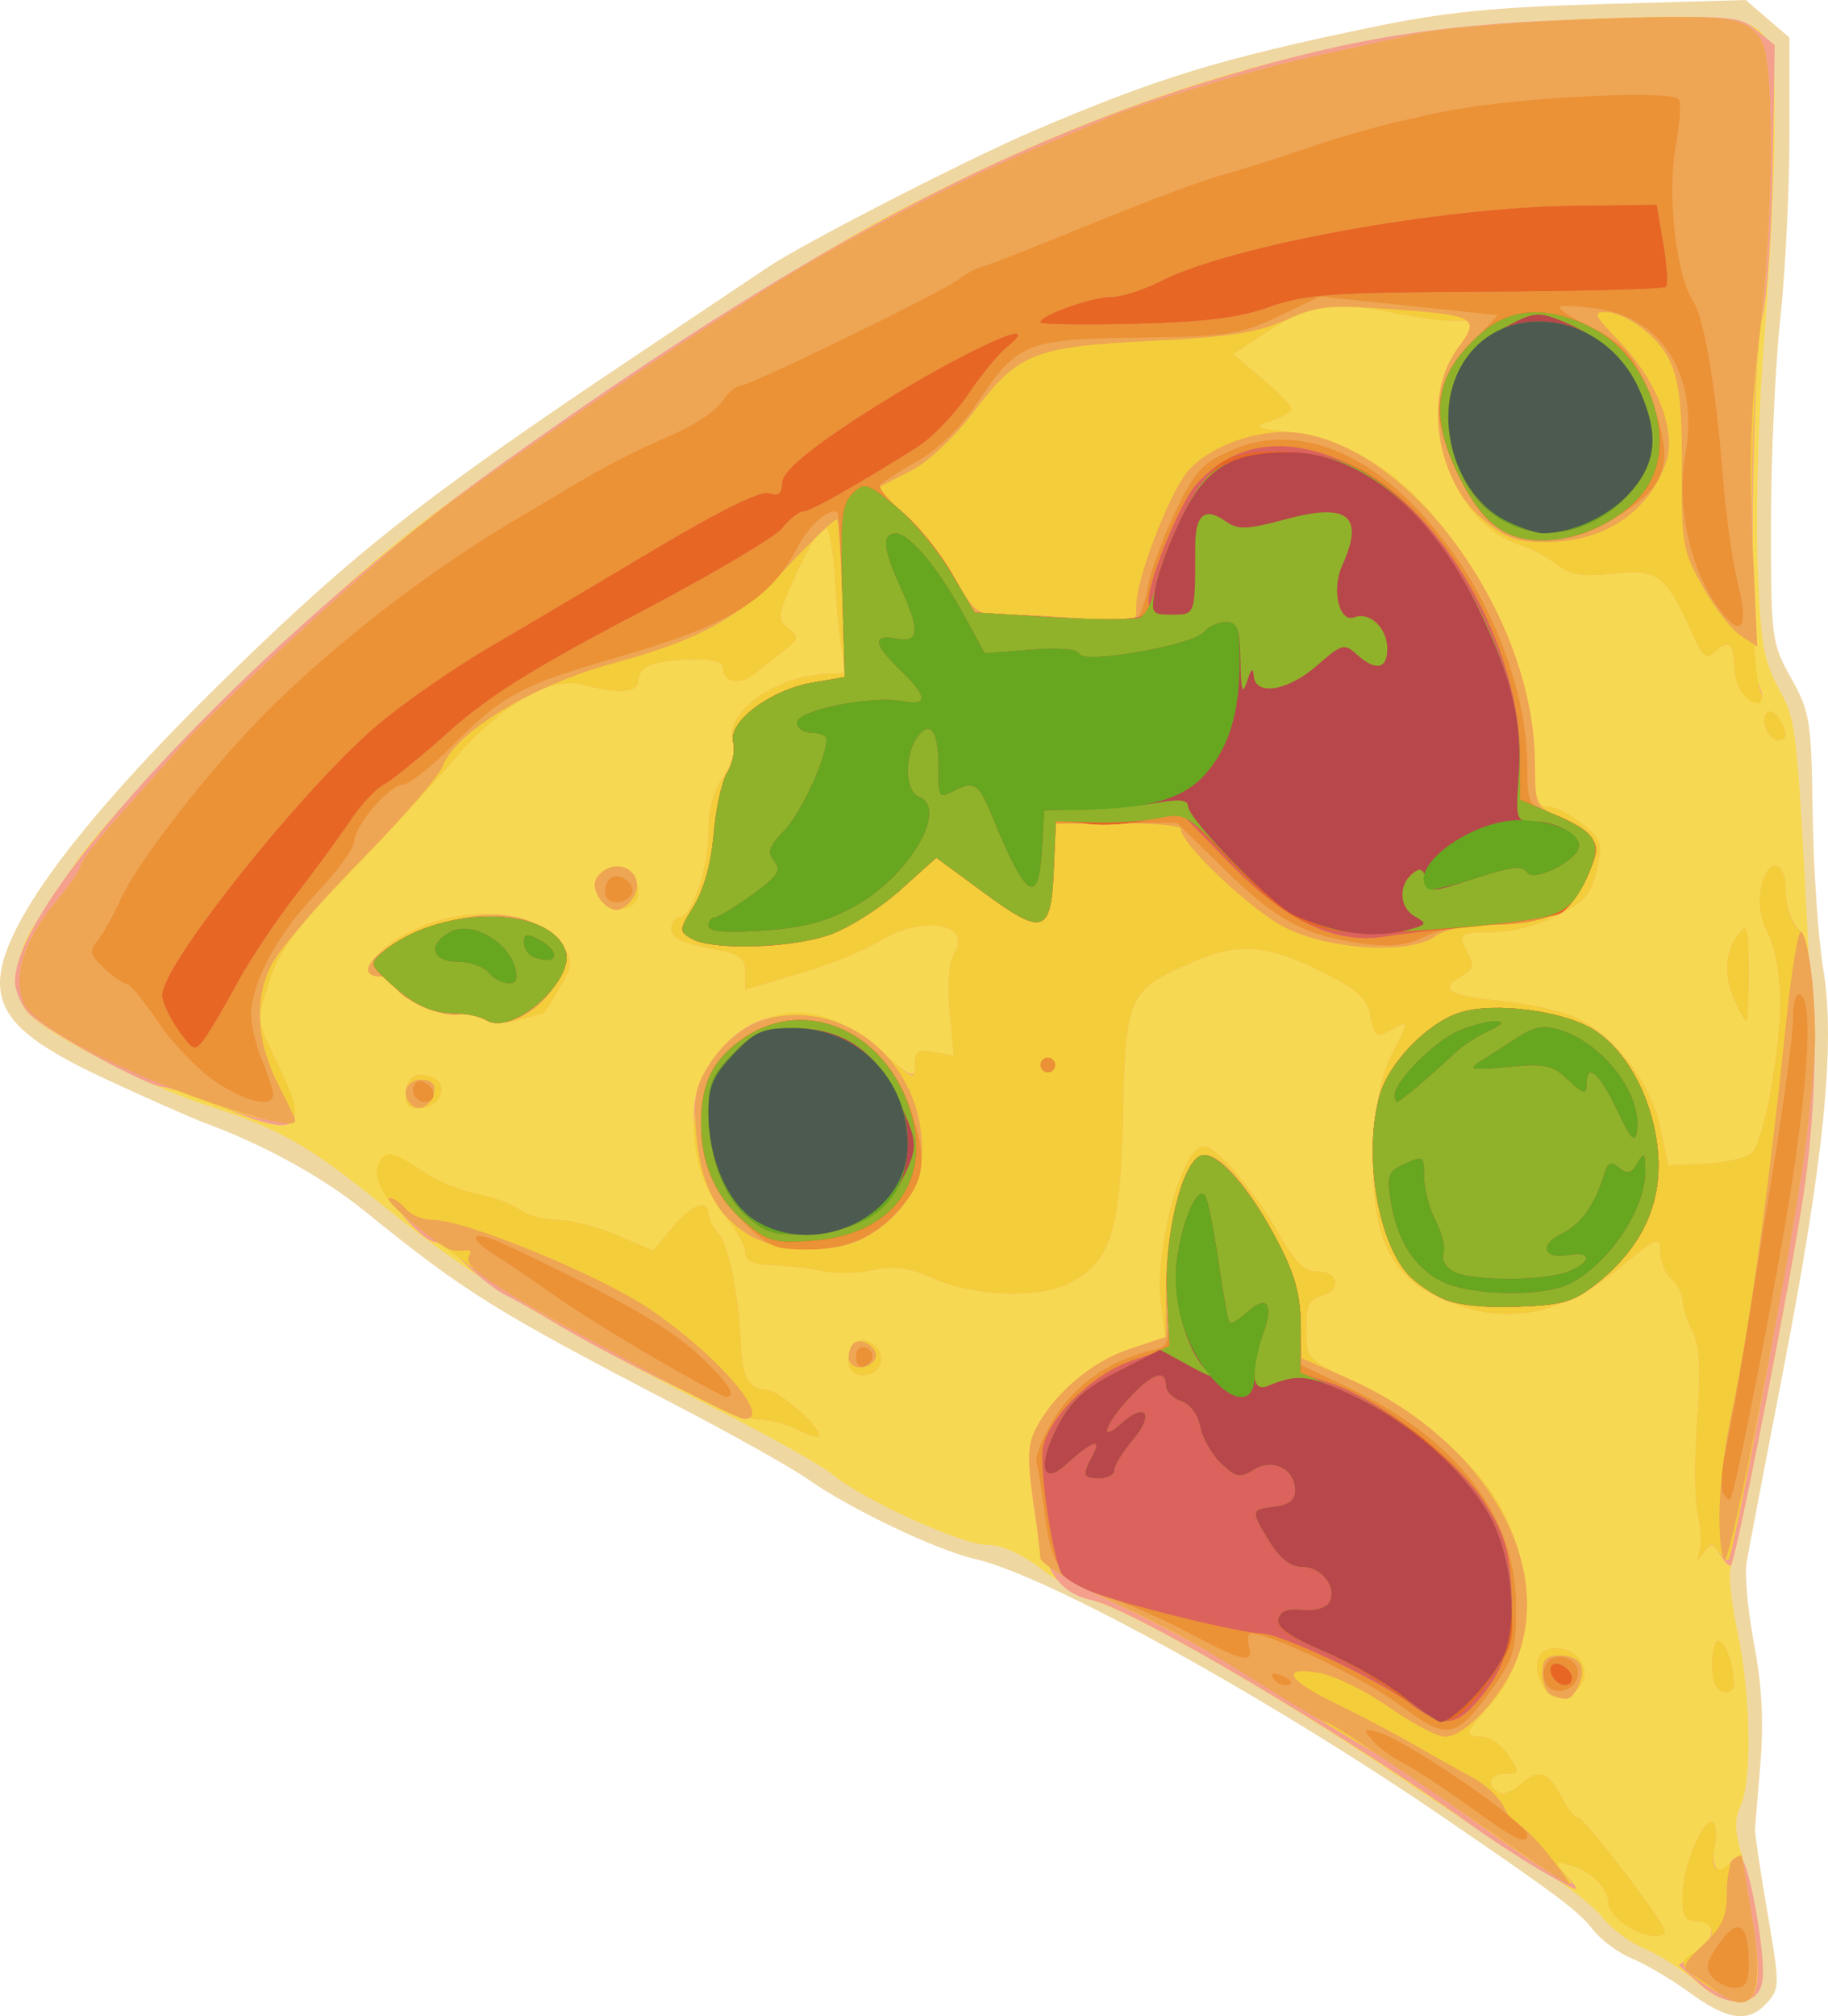 <?xml version="1.0" encoding="UTF-8" standalone="no"?>
<svg
   xmlns:dc="http://purl.org/dc/elements/1.1/"
   xmlns:cc="http://creativecommons.org/ns#"
   xmlns:rdf="http://www.w3.org/1999/02/22-rdf-syntax-ns#"
   xmlns:svg="http://www.w3.org/2000/svg"
   xmlns="http://www.w3.org/2000/svg"
   version="1.1"
   id="svg13808"
   viewBox="0 0 309.656 341.399"
   height="96.35mm"
   width="87.392mm">
  <defs
     id="defs13810" />
  <g
     transform="translate(-205.532,-202.111)"
     id="layer1">
    <path
       id="path15213"
       d="m 491.782,539.541 c -3.094,-2.25 -7.472,-4.844 -9.73,-5.763 -2.258,-0.919 -5.184,-3.043 -6.503,-4.72 -2.678,-3.404 -5.829,-5.777 -25.642,-19.311 -29.856,-20.393 -67.142,-40.944 -79.195,-43.65 -6.413,-1.44 -21.215,-8.497 -28.305,-13.496 -2.75,-1.939 -12.875,-7.619 -22.5,-12.623 -30.564,-15.889 -35.704,-19.095 -52.67,-32.85 -6.924,-5.614 -16.89,-11.119 -26.705,-14.752 -2.406,-0.891 -10.039,-4.255 -16.961,-7.477 -13.486,-6.276 -18.039,-10.421 -18.039,-16.422 0,-9.243 13.257,-27.134 38.104,-51.425 22.238,-21.74 33.944,-30.925 70.646,-55.429 9.969,-6.656 19.619,-13.109 21.446,-14.341 5.843,-3.94 33.819,-18.29 44.804,-22.983 21.14,-9.031 31.664,-12.253 57.5,-17.605 12.353,-2.559 20.609,-3.378 39.424,-3.909 l 23.799,-0.672 3.701,3.182 3.701,3.182 -5.6e-4,16.672 c -3e-4,9.169 -0.702,23.141 -1.558,31.047 -0.857,7.906 -1.56,23.432 -1.562,34.501 -0.004,19.6 0.085,20.287 3.411,26.25 3.204,5.745 3.429,7.167 3.648,22.999 0.128,9.281 0.935,21.094 1.792,26.25 2.11,12.689 0.13,32.333 -6.933,68.75 -3,15.469 -5.73,29.796 -6.068,31.838 -0.337,2.042 0.242,8.23 1.289,13.75 1.313,6.926 1.645,13.136 1.073,20.037 -0.456,5.5 -0.873,10.562 -0.926,11.25 -0.053,0.688 0.892,7.028 2.1,14.09 2.106,12.311 2.104,12.942 -0.041,15.312 -3.153,3.484 -6.61,3.04 -13.1,-1.681 z"
       style="fill:#efd7a2" />
    <path
       id="path15195"
       d="m 492.844,537.662 c -2.303,-2.021 -6.202,-4.516 -8.665,-5.545 -2.463,-1.028 -5.704,-3.428 -7.202,-5.333 -1.498,-1.905 -6.081,-5.489 -10.183,-7.964 -4.102,-2.475 -15.611,-9.989 -25.574,-16.698 -18.682,-12.579 -41.784,-25.956 -49.401,-28.606 -2.386,-0.83 -6.788,-3.379 -9.783,-5.665 -3.436,-2.623 -6.861,-4.157 -9.281,-4.157 -4.325,0 -21.065,-7.62 -26.267,-11.957 -1.881,-1.568 -11.443,-6.903 -21.25,-11.855 -26.564,-13.414 -40.076,-21.685 -54.433,-33.32 -13.058,-10.582 -17.78,-13.28 -30.272,-17.295 -10.906,-3.506 -28.494,-12.77 -30.734,-16.189 -2.375,-3.625 -1.703,-9.452 1.678,-14.547 1.2,-1.808 4.246,-6.389 6.768,-10.179 6.442,-9.679 39.013,-42.083 55.414,-55.13 19.292,-15.347 64.534,-45.258 83.125,-54.957 42.707,-22.279 77.174,-31.797 119.375,-32.963 31.029,-0.858 30.005,-1.493 29.989,18.594 -0.006,7.795 -0.788,23.736 -1.737,35.423 -0.95,11.688 -1.473,28.562 -1.162,37.5 0.491,14.153 0.954,16.976 3.583,21.875 3.168,5.903 3.072,4.932 5.724,57.5 0.449,8.896 -0.006,17.757 -1.413,27.5 -2.032,14.075 -10.998,60.051 -12.448,63.83 -0.404,1.052 0.126,6.001 1.178,10.998 2.26,10.744 2.492,25.03 0.478,29.45 -1.146,2.515 -0.978,4.591 0.834,10.352 1.247,3.964 2.314,10.59 2.371,14.726 0.1,7.235 -0.021,7.534 -3.209,7.903 -2.255,0.261 -4.65,-0.79 -7.5,-3.291 z"
       style="fill:#f7d852" />
    <path
       id="path15193"
       d="m 264.282,379.319 c 0,-1.719 -0.516,-3.125 -1.146,-3.125 -1.464,0 -2.407,2.66 -1.661,4.688 0.995,2.706 2.807,1.697 2.807,-1.562 z"
       style="fill:#f7d852" />
    <path
       id="path15191"
       d="m 282.017,376.591 c -0.902,-0.361 -1.98,-0.317 -2.396,0.099 -0.415,0.415 0.323,0.711 1.641,0.657 1.456,-0.06 1.752,-0.356 0.755,-0.755 z"
       style="fill:#f7d852" />
    <path
       id="path15189"
       d="m 301.782,357.444 c 0,-0.688 -0.562,-1.25 -1.25,-1.25 -0.688,0 -1.25,0.562 -1.25,1.25 0,0.688 0.562,1.25 1.25,1.25 0.688,0 1.25,-0.562 1.25,-1.25 z"
       style="fill:#f7d852" />
    <path
       id="path15187"
       d="m 302.783,343.11 c 0.307,-0.307 0.233,-1.406 -0.165,-2.442 -0.587,-1.529 -1.439,-1.634 -4.529,-0.557 -5.328,1.857 -5.193,5.422 0.165,4.351 2.184,-0.437 4.222,-1.045 4.529,-1.352 z"
       style="fill:#f7d852" />
    <path
       id="path15185"
       d="m 278.97,340.257 c 0.765,-2.298 -3.038,-1.907 -3.925,0.403 -0.526,1.371 -0.125,1.844 1.325,1.562 1.144,-0.222 2.314,-1.106 2.6,-1.966 z"
       style="fill:#f7d852" />
    <path
       id="path15183"
       d="m 309.517,335.341 c -0.902,-0.361 -1.98,-0.317 -2.396,0.099 -0.415,0.415 0.323,0.711 1.641,0.657 1.456,-0.06 1.752,-0.356 0.755,-0.755 z"
       style="fill:#f7d852" />
    <path
       id="path15181"
       d="m 325.532,332.444 c 0,-0.688 -0.877,-1.25 -1.949,-1.25 -1.072,0 -1.601,0.562 -1.176,1.25 0.425,0.688 1.302,1.25 1.949,1.25 0.647,0 1.176,-0.562 1.176,-1.25 z"
       style="fill:#f7d852" />
    <path
       id="path15179"
       d="m 323.996,322.21 c -0.272,-0.816 -1.163,-1.707 -1.98,-1.979 -0.913,-0.304 -1.193,0.267 -0.726,1.484 0.872,2.272 3.456,2.745 2.706,0.495 z"
       style="fill:#f7d852" />
    <path
       id="path15133"
       d="m 493.494,538.1 -3.587,-3.232 2.812,-1.989 c 3.486,-2.465 3.656,-5.434 0.312,-5.434 -2.019,0 -2.5,-0.833 -2.5,-4.333 0,-4.785 3.584,-13.417 5.165,-12.44 0.552,0.341 0.67,2.286 0.263,4.321 -0.722,3.61 1.017,5.17 2.71,2.431 0.432,-0.699 1.258,-0.978 1.836,-0.621 1.405,0.868 4.166,16.699 3.6,20.641 -0.649,4.523 -5.956,4.85 -10.612,0.655 z"
       style="fill:#f4a08d" />
    <path
       id="path15125"
       d="m 480.81,527.999 c -1.528,-1.07 -2.778,-2.65 -2.778,-3.511 0,-2.502 -2.867,-5.465 -6.25,-6.458 l -3.125,-0.917 2.5,2.904 c 2.332,2.708 2.08,2.663 -3.75,-0.674 -3.438,-1.968 -9.062,-5.607 -12.5,-8.087 -20.86,-15.05 -57.251,-36.621 -64.451,-38.202 -5.863,-1.288 -8.355,-5.344 -9.823,-15.989 -1.095,-7.943 -1.017,-10.381 0.42,-13.125 3.08,-5.881 9.429,-11.277 15.735,-13.371 l 6.108,-2.029 -0.715,-6.034 c -1.083,-9.143 3.652,-26.31 7.256,-26.31 2.122,0 8.575,7.504 12.625,14.68 2.865,5.077 4.391,6.57 6.714,6.57 3.653,0 4.045,3.187 0.506,4.112 -1.974,0.516 -2.5,1.705 -2.5,5.653 0,4.907 0.144,5.067 7.812,8.677 10.829,5.097 20.913,13.697 25.116,21.419 6.519,11.978 5.603,25.643 -2.289,34.147 -3.76,4.052 -3.874,4.742 -0.783,4.742 1.296,0 3.278,1.406 4.404,3.125 1.951,2.978 1.929,3.125 -0.481,3.125 -2.703,0 -3.391,1.819 -1.2,3.174 0.731,0.452 2.322,-0.078 3.536,-1.176 3.193,-2.889 4.82,-2.482 7.01,1.753 1.067,2.062 2.41,3.75 2.985,3.75 0.899,0 11.73,13.889 14.378,18.438 1.312,2.253 -3.066,1.994 -6.46,-0.383 z"
       style="fill:#f4a08d" />
    <path
       id="path15123"
       d="m 441.713,491.687 c -4.622,-3.498 -11.348,-6.745 -13.953,-6.738 -1.466,0.004 2.109,2.739 8.397,6.424 7.928,4.646 11.552,4.851 5.555,0.313 z"
       style="fill:#f4a08d" />
    <path
       id="path15117"
       d="m 466.77,487.422 c -1.816,-3.394 -0.761,-6.228 2.32,-6.228 3.505,0 5.994,3.449 4.361,6.042 -1.962,3.115 -5.066,3.201 -6.68,0.185 z"
       style="fill:#f4a08d" />
    <path
       id="path15115"
       d="m 496.366,487.861 c -1.238,-1.238 -1.01,-7.917 0.271,-7.917 1.086,0 2.595,4.126 2.629,7.188 0.018,1.685 -1.549,2.079 -2.9,0.729 z"
       style="fill:#f4a08d" />
    <path
       id="path15113"
       d="m 496.92,465.351 c -1.172,-1.993 -1.518,-2.044 -2.732,-0.406 -1.207,1.627 -1.305,1.605 -0.745,-0.161 0.355,-1.12 0.216,-3.94 -0.309,-6.268 -0.525,-2.328 -0.572,-9.538 -0.104,-16.022 0.633,-8.777 0.425,-12.606 -0.815,-14.982 -0.916,-1.756 -1.669,-4.107 -1.673,-5.226 -0.004,-1.119 -0.851,-2.735 -1.883,-3.591 -1.031,-0.856 -1.875,-2.9 -1.875,-4.542 0,-2.832 -0.353,-2.699 -6.859,2.601 -10.766,8.769 -20.692,10.155 -31.874,4.45 -7.57,-3.862 -10.447,-11.162 -9.793,-24.846 0.387,-8.084 1.24,-12.309 3.278,-16.218 2.598,-4.985 2.617,-5.213 0.334,-3.99 -3.344,1.79 -3.434,1.742 -4.225,-2.209 -0.54,-2.699 -2.253,-4.29 -7.451,-6.92 -9.79,-4.954 -14.641,-5.429 -22.205,-2.175 -11.45,4.926 -11.771,5.611 -12.236,26.121 -0.45,19.835 -2.021,24.761 -9.057,28.4 -5.098,2.636 -16.022,2.304 -22.799,-0.695 -4.42,-1.955 -6.78,-2.294 -10.471,-1.502 -2.621,0.562 -6.453,0.639 -8.516,0.172 -2.062,-0.467 -5.859,-0.917 -8.438,-0.998 -3.409,-0.107 -4.688,-0.695 -4.688,-2.155 0,-1.104 -1.385,-3.653 -3.077,-5.664 -5.153,-6.124 -7.287,-18.102 -4.27,-23.974 6.394,-12.445 19.136,-14.323 30.33,-4.469 5.239,4.612 5.767,4.824 5.767,2.324 0,-2.297 0.543,-2.648 3.286,-2.124 l 3.286,0.628 -0.684,-7.538 c -0.43,-4.738 -0.141,-8.414 0.777,-9.896 3.153,-5.09 -5.587,-6.439 -12.755,-1.969 -2.481,1.547 -8.594,4.01 -13.585,5.473 l -9.074,2.66 0,-2.874 c 0,-2.241 -0.894,-3.054 -4.062,-3.691 -7.188,-1.447 -8.438,-2.015 -8.438,-3.84 0,-0.985 0.591,-1.791 1.314,-1.791 2.131,0 4.936,-8.213 4.936,-14.454 0,-3.784 0.866,-7.001 2.504,-9.302 1.432,-2.012 2.164,-4.404 1.709,-5.59 -2.004,-5.222 7.408,-11.904 16.768,-11.904 2.429,0 2.841,-0.438 2.064,-2.188 -0.535,-1.203 -1.215,-6.828 -1.512,-12.5 -0.297,-5.672 -1.079,-10.312 -1.738,-10.312 -0.659,0 -2.815,3.516 -4.789,7.812 -3.323,7.229 -3.433,7.935 -1.485,9.456 1.935,1.511 1.853,1.839 -1.02,4.062 -1.719,1.33 -3.804,2.981 -4.635,3.669 -2.257,1.87 -5.365,1.508 -5.365,-0.625 0,-1.386 -1.385,-1.852 -5.312,-1.787 -6.433,0.106 -9.062,1.169 -9.062,3.662 0,1.971 -3.307,2.169 -9.637,0.579 -5.504,-1.383 -13.759,3.518 -21.837,12.964 -3.919,4.583 -12.041,13.395 -18.048,19.583 -8.711,8.972 -11.35,12.58 -13.033,17.816 -2.102,6.538 -2.097,6.594 1.16,13.25 5.805,11.865 4.215,13.37 -8.605,8.142 -4.812,-1.963 -9.473,-3.571 -10.357,-3.575 -2.699,-0.011 -20.752,-9.942 -23.081,-12.697 -1.203,-1.423 -2.175,-3.79 -2.16,-5.261 0.147,-14.324 41.663,-58.426 82.473,-87.609 49.784,-35.601 85.088,-54.516 122.498,-65.629 22.638,-6.725 37.379,-8.991 63.127,-9.703 22.547,-0.623 23.908,-0.528 26.875,1.885 l 3.125,2.542 -0.322,20.175 c -0.177,11.096 -0.982,22.816 -1.789,26.045 -1.758,7.038 -2.331,58.569 -0.688,61.915 1.458,2.97 0.265,4.127 -2.171,2.106 -1.048,-0.87 -1.905,-3.2 -1.905,-5.178 0,-3.838 -1.091,-4.506 -3.471,-2.126 -1.128,1.128 -1.919,0.473 -3.394,-2.812 -4.747,-10.577 -5.889,-11.448 -13.914,-10.6 -5.052,0.533 -7.031,0.186 -9.375,-1.644 -1.634,-1.276 -4.377,-2.741 -6.096,-3.255 -11.854,-3.546 -18.097,-23.031 -10.625,-33.159 1.719,-2.33 3.125,-4.385 3.125,-4.568 0,-0.183 -1.547,-0.278 -3.438,-0.212 -1.891,0.066 -6.802,-0.572 -10.914,-1.417 -9.425,-1.937 -14.371,-1.135 -21.299,3.454 l -5.493,3.638 4.946,4.15 c 2.72,2.282 4.946,4.565 4.946,5.073 0,0.508 -1.544,1.438 -3.431,2.067 -3.151,1.05 -2.893,1.208 3.17,1.926 9.088,1.076 17.536,6.025 24.574,14.396 10.489,12.476 16.937,28.358 16.937,41.72 0,6.091 0.356,7.274 2.188,7.279 1.203,0.004 3.814,1.308 5.803,2.899 3.347,2.678 3.531,3.258 2.483,7.806 -0.946,4.106 -2.046,5.376 -6.692,7.726 -3.193,1.615 -7.843,2.812 -10.921,2.812 -5.784,0 -6.007,0.206 -4.094,3.78 1.006,1.88 0.743,2.645 -1.285,3.731 -3.938,2.108 -2.035,3.303 6.541,4.108 4.319,0.406 9.904,1.597 12.411,2.647 6.714,2.813 13.191,11.027 14.798,18.768 l 1.342,6.463 6.402,-0.294 c 3.521,-0.162 7.068,-1.033 7.882,-1.936 2.026,-2.249 4.804,-17.616 4.724,-26.134 -0.036,-3.846 -0.963,-8.728 -2.06,-10.849 -1.262,-2.441 -1.712,-5.265 -1.227,-7.695 1.071,-5.356 4.205,-5.023 4.205,0.447 0,2.416 0.954,5.238 2.188,6.47 3.193,3.188 3.666,25.312 0.945,44.118 -2.084,14.401 -11.521,62.682 -12.429,63.59 -0.261,0.261 -1.078,-0.552 -1.816,-1.807 z"
       style="fill:#f4a08d" />
    <path
       id="path15111"
       d="m 498.751,410.247 c -1.473,-1.473 -2.059,0.769 -1.108,4.238 l 0.983,3.585 0.422,-3.552 c 0.232,-1.953 0.098,-3.875 -0.297,-4.271 z"
       style="fill:#f4a08d" />
    <path
       id="path15109"
       d="m 372.518,405.263 c -1.365,-1.365 -2.302,0.806 -1.321,3.065 0.93,2.142 0.997,2.14 1.515,-0.044 0.298,-1.257 0.211,-2.616 -0.193,-3.021 z"
       style="fill:#f4a08d" />
    <path
       id="path15107"
       d="m 473.736,405.624 c 2.27,-3.465 1.519,-5.68 -1.925,-5.68 -3.862,0 -6.278,-1.398 -6.278,-3.634 0,-1.164 -0.637,-2.753 -1.416,-3.532 -2.014,-2.014 -0.379,-5.334 2.627,-5.334 1.397,0 2.539,-0.502 2.539,-1.116 0,-2 -3.594,-2.558 -7.561,-1.175 -3.408,1.188 -3.772,1.753 -2.986,4.635 0.493,1.805 0.844,4.373 0.781,5.706 -0.063,1.333 0.906,3.139 2.153,4.013 1.247,0.874 2.976,3.298 3.842,5.388 1.927,4.652 5.45,4.964 8.225,0.73 z"
       style="fill:#f4a08d" />
    <path
       id="path15105"
       d="m 453.657,403.694 c 1.837,-3.553 1.81,-3.75 -0.519,-3.75 -3.087,0 -4.247,1.8 -3.227,5.011 1.048,3.3 1.459,3.162 3.746,-1.261 z"
       style="fill:#f4a08d" />
    <path
       id="path15103"
       d="m 370.306,397.372 c 0.219,-3.027 0.92,-6.132 1.558,-6.901 0.754,-0.909 0.334,-2.144 -1.2,-3.532 -2.278,-2.061 -2.402,-1.89 -3.585,4.978 -0.674,3.912 -0.945,8.186 -0.602,9.496 1.083,4.143 3.414,1.682 3.828,-4.041 z"
       style="fill:#f4a08d" />
    <path
       id="path15101"
       d="m 345.496,396.243 c 1.011,-0.64 1.514,-1.488 1.116,-1.885 -0.985,-0.985 -4.83,0.584 -4.83,1.97 0,1.425 1.376,1.393 3.714,-0.085 z"
       style="fill:#f4a08d" />
    <path
       id="path15099"
       d="m 411.332,349.974 c -3.709,-4.106 -4.55,-4.574 -4.55,-2.533 0,1.415 0.832,2.504 1.914,2.504 1.053,0 2.277,0.984 2.721,2.188 0.866,2.347 3.083,4.261 3.941,3.403 0.288,-0.288 -1.524,-2.79 -4.026,-5.561 z"
       style="fill:#f4a08d" />
    <path
       id="path15097"
       d="m 333.032,309.319 c 1.689,-2.035 1.285,-2.29 -1.773,-1.116 -1.087,0.417 -1.977,1.261 -1.977,1.875 0,1.729 2.025,1.319 3.75,-0.759 z"
       style="fill:#f4a08d" />
    <path
       id="path15095"
       d="m 397.256,305.882 c 3.06,-12.106 6.931,-20.946 11.223,-25.625 5.095,-5.555 4.663,-7.1 -0.787,-2.812 -3.915,3.079 -5.88,3.182 -6.002,0.312 -0.051,-1.203 -0.329,-3.453 -0.617,-5 -0.288,-1.547 0.035,-2.812 0.718,-2.812 2.012,0 1.42,-3.414 -0.735,-4.241 -3.534,-1.356 -7.738,-0.803 -8.475,1.116 -0.396,1.031 -1.793,1.875 -3.106,1.875 -1.312,0 -3.086,0.844 -3.942,1.875 -0.856,1.031 -2.082,1.875 -2.724,1.875 -2.027,0 2.366,-5.185 6.547,-7.727 5.181,-3.151 3.339,-5.457 -3.355,-4.201 -4.716,0.885 -8.811,4.46 -17.271,15.081 -2.023,2.54 -5.539,5.505 -7.812,6.589 -4.927,2.35 -5.005,2.789 -1.176,6.65 1.627,1.641 4.968,6.138 7.426,9.994 l 4.467,7.011 6.012,-0.508 c 3.307,-0.279 8.543,0.02 11.637,0.664 7.779,1.621 7.533,1.625 7.973,-0.116 z"
       style="fill:#f4a08d" />
    <path
       id="path15093"
       d="m 365.532,288.069 c 0,-1.078 1.128,-1.875 2.653,-1.875 2.217,0 2.397,0.308 1.097,1.875 -0.856,1.031 -2.05,1.875 -2.653,1.875 -0.603,0 -1.097,-0.844 -1.097,-1.875 z"
       style="fill:#f4a08d" />
    <path
       id="path15091"
       d="m 472.459,276.111 c 1.362,-2.203 -0.074,-2.512 -2.643,-0.569 -2.115,1.6 -2.151,1.827 -0.295,1.862 1.163,0.022 2.484,-0.56 2.938,-1.293 z"
       style="fill:#f4a08d" />
    <path
       id="path15089"
       d="m 488.098,270.743 c -1.751,-4.605 -2.732,-4.147 -1.106,0.515 0.731,2.098 1.561,3.582 1.845,3.298 0.283,-0.283 -0.049,-2 -0.739,-3.814 z"
       style="fill:#f4a08d" />
    <path
       id="path15087"
       d="m 414.282,270.424 c 0,-0.264 -1.125,-0.479 -2.5,-0.479 -1.375,0 -2.5,0.51 -2.5,1.133 0,0.623 1.125,0.839 2.5,0.479 1.375,-0.36 2.5,-0.869 2.5,-1.133 z"
       style="fill:#f4a08d" />
    <path
       id="path15085"
       d="m 485.532,262.534 c 0,-1.868 -3.754,-5.089 -5.932,-5.089 -1.59,0 -1.397,0.646 0.932,3.125 3.026,3.221 5,3.997 5,1.964 z"
       style="fill:#f4a08d" />
    <path
       id="path15079"
       d="m 340.532,444.128 c -1.719,-0.906 -4.681,-1.655 -6.583,-1.665 -3.179,-0.017 -23.382,-9.673 -35.292,-16.869 -2.75,-1.661 -6.125,-3.55 -7.5,-4.196 -1.375,-0.646 -4.323,-2.925 -6.551,-5.064 -2.228,-2.139 -4.592,-3.889 -5.252,-3.889 -2.424,0 -10.179,-9.256 -9.814,-11.712 0.538,-3.618 2.511,-3.717 7.44,-0.371 2.414,1.638 6.562,3.386 9.219,3.884 2.657,0.498 5.969,1.703 7.36,2.678 1.391,0.974 4.326,1.772 6.523,1.772 2.196,0 6.712,1.167 10.034,2.594 l 6.041,2.594 3.216,-3.844 c 3.273,-3.912 6.159,-5.027 6.159,-2.38 0,0.805 0.803,2.352 1.785,3.438 1.684,1.862 3.483,11.155 3.77,19.473 0.163,4.74 1.494,6.875 4.285,6.875 2.098,0 9.926,7.014 8.819,7.902 -0.294,0.236 -1.94,-0.313 -3.659,-1.219 z"
       style="fill:#f4a08d" />
    <path
       id="path15077"
       d="m 329.282,430.395 c 0,-0.919 -3.231,-3.587 -6.875,-5.676 -2.331,-1.337 -2.373,-1.272 -0.625,0.959 3.366,4.295 7.5,6.895 7.5,4.717 z"
       style="fill:#f4a08d" />
    <path
       id="path15075"
       d="m 314.282,420.078 c 0,-1.151 -2.959,-2.634 -5.255,-2.634 -0.788,0 -0.687,0.74 0.255,1.875 1.698,2.046 5,2.547 5,0.759 z"
       style="fill:#f4a08d" />
    <path
       id="path15073"
       d="m 304.907,414.944 c -0.425,-0.688 -1.616,-1.25 -2.648,-1.25 -1.031,0 -1.527,0.562 -1.102,1.25 0.425,0.688 1.616,1.25 2.648,1.25 1.031,0 1.527,-0.562 1.102,-1.25 z"
       style="fill:#f4a08d" />
    <path
       id="path15071"
       d="m 298.032,411.953 c 0,-0.27 -0.844,-0.815 -1.875,-1.211 -1.031,-0.396 -1.875,-0.175 -1.875,0.491 0,0.666 0.844,1.211 1.875,1.211 1.031,0 1.875,-0.221 1.875,-0.491 z"
       style="fill:#f4a08d" />
    <path
       id="path15069"
       d="m 349.282,432.518 c 0,-3.151 2.143,-4.426 4.355,-2.59 2.276,1.889 1.036,5.016 -1.989,5.016 -1.509,0 -2.366,-0.879 -2.366,-2.426 z"
       style="fill:#f4a08d" />
    <path
       id="path15067"
       d="m 274.282,387.605 c 0,-3.048 1.574,-4.188 4.324,-3.132 2.892,1.11 1.829,4.768 -1.524,5.246 -2.104,0.3 -2.8,-0.225 -2.8,-2.114 z"
       style="fill:#f4a08d" />
    <path
       id="path15065"
       d="m 287.592,374.723 c -1.158,-0.648 -3.079,-1.015 -4.27,-0.816 -2.971,0.496 -9.96,-2.55 -10.786,-4.702 -0.372,-0.968 -1.578,-1.761 -2.681,-1.761 -3.795,0 -1.244,-4.149 4.427,-7.204 9.796,-5.276 22.119,-4.207 26.687,2.315 1.649,2.354 1.58,3.065 -0.673,6.882 -1.381,2.341 -2.6,4.257 -2.709,4.257 -0.109,0 -1.928,0.496 -4.044,1.103 -2.31,0.663 -4.688,0.633 -5.952,-0.075 z"
       style="fill:#f4a08d" />
    <path
       id="path15063"
       d="m 499.483,371.761 c -1.962,-4.307 -1.825,-8.344 0.385,-11.265 1.673,-2.212 1.839,-1.68 1.875,6.011 0.022,4.641 -0.151,8.438 -0.385,8.438 -0.233,0 -1.077,-1.433 -1.875,-3.184 z"
       style="fill:#f4a08d" />
    <path
       id="path15061"
       d="m 306.893,353.902 c -1,-1.868 -0.847,-2.827 0.645,-4.066 2.47,-2.05 6.119,-0.041 6.119,3.37 0,3.33 -5.075,3.853 -6.764,0.696 z"
       style="fill:#f4a08d" />
    <path
       id="path15057"
       d="m 504.714,325.516 c -1.012,-2.638 0.677,-4.062 2.117,-1.785 1.53,2.42 1.5,3.714 -0.088,3.714 -0.709,0 -1.622,-0.868 -2.029,-1.929 z"
       style="fill:#f4a08d" />
    <path
       id="path15007"
       d="m 494.611,538.304 c -4.73,-3.197 -4.96,-4.05 -1.579,-5.86 1.375,-0.736 2.5,-2.162 2.5,-3.169 0,-1.007 -1.125,-1.831 -2.5,-1.831 -2.019,0 -2.5,-0.833 -2.5,-4.333 0,-4.785 3.584,-13.417 5.165,-12.44 0.552,0.341 0.67,2.286 0.263,4.321 -0.771,3.857 0.503,4.771 3.072,2.202 0.825,-0.825 1.53,-1.247 1.566,-0.938 0.036,0.309 0.812,5.062 1.725,10.562 2.353,14.19 0.46,17.008 -7.712,11.485 z"
       style="fill:#f4ce3a" />
    <path
       id="path14999"
       d="m 480.81,527.999 c -1.528,-1.07 -2.778,-2.65 -2.778,-3.511 0,-2.494 -2.862,-5.462 -6.24,-6.472 -2.891,-0.865 -2.981,-0.769 -1.25,1.328 1.756,2.128 1.685,2.164 -1.218,0.617 -1.696,-0.904 -8.243,-5.355 -14.549,-9.892 -6.306,-4.537 -13.357,-9.374 -15.667,-10.749 -2.311,-1.375 -5.633,-3.352 -7.384,-4.394 -1.751,-1.042 -5.969,-3.662 -9.375,-5.823 -10.921,-6.929 -17.183,-10.393 -29.005,-16.047 -6.359,-3.041 -11.574,-6.251 -11.587,-7.133 -0.014,-0.882 -0.577,-5.426 -1.253,-10.097 -0.975,-6.745 -0.864,-9.19 0.542,-11.875 3.085,-5.892 9.431,-11.287 15.741,-13.383 l 6.108,-2.029 -0.715,-6.034 c -1.083,-9.143 3.652,-26.31 7.256,-26.31 2.122,0 8.575,7.504 12.625,14.68 2.865,5.077 4.391,6.57 6.714,6.57 3.653,0 4.045,3.187 0.506,4.112 -1.974,0.516 -2.5,1.705 -2.5,5.653 0,4.907 0.144,5.067 7.812,8.677 10.829,5.097 20.913,13.697 25.116,21.419 6.519,11.978 5.603,25.643 -2.289,34.147 -3.76,4.052 -3.874,4.742 -0.783,4.742 1.296,0 3.278,1.406 4.404,3.125 1.951,2.978 1.929,3.125 -0.481,3.125 -2.703,0 -3.391,1.819 -1.2,3.174 0.731,0.452 2.322,-0.078 3.536,-1.176 3.193,-2.889 4.82,-2.482 7.01,1.753 1.067,2.062 2.41,3.75 2.985,3.75 0.899,0 11.73,13.889 14.378,18.438 1.312,2.253 -3.066,1.994 -6.46,-0.383 z"
       style="fill:#f4ce3a" />
    <path
       id="path14997"
       d="m 441.713,491.687 c -4.622,-3.498 -11.348,-6.745 -13.953,-6.738 -1.466,0.004 2.109,2.739 8.397,6.424 7.928,4.646 11.552,4.851 5.555,0.313 z"
       style="fill:#f4ce3a" />
    <path
       id="path14989"
       d="m 466.77,487.422 c -1.816,-3.394 -0.761,-6.228 2.32,-6.228 3.505,0 5.994,3.449 4.361,6.042 -1.962,3.115 -5.066,3.201 -6.68,0.185 z"
       style="fill:#f4ce3a" />
    <path
       id="path14987"
       d="m 496.366,487.861 c -1.238,-1.238 -1.01,-7.917 0.271,-7.917 1.086,0 2.595,4.126 2.629,7.188 0.018,1.685 -1.549,2.079 -2.9,0.729 z"
       style="fill:#f4ce3a" />
    <path
       id="path14985"
       d="m 493.442,464.784 c 0.355,-1.12 0.216,-3.94 -0.309,-6.268 -0.525,-2.328 -0.572,-9.538 -0.104,-16.022 0.633,-8.777 0.425,-12.606 -0.815,-14.982 -0.916,-1.756 -1.669,-4.107 -1.673,-5.226 -0.004,-1.119 -0.851,-2.735 -1.883,-3.591 -1.031,-0.856 -1.875,-2.9 -1.875,-4.542 0,-2.832 -0.353,-2.699 -6.859,2.601 -10.766,8.769 -20.692,10.155 -31.874,4.45 -7.57,-3.862 -10.447,-11.162 -9.793,-24.846 0.387,-8.084 1.24,-12.309 3.278,-16.218 2.598,-4.985 2.617,-5.213 0.334,-3.99 -3.344,1.79 -3.434,1.742 -4.225,-2.209 -0.54,-2.699 -2.253,-4.29 -7.451,-6.92 -9.79,-4.954 -14.641,-5.429 -22.205,-2.175 -11.45,4.926 -11.771,5.611 -12.236,26.121 -0.45,19.835 -2.021,24.761 -9.057,28.4 -5.098,2.636 -16.022,2.304 -22.799,-0.695 -4.42,-1.955 -6.78,-2.294 -10.471,-1.502 -2.621,0.562 -6.453,0.639 -8.516,0.172 -2.062,-0.467 -5.859,-0.917 -8.438,-0.998 -3.409,-0.107 -4.688,-0.695 -4.688,-2.155 0,-1.104 -1.385,-3.653 -3.077,-5.664 -8.692,-10.329 -7.057,-25.973 3.378,-32.336 7.418,-4.523 15.042,-3.065 23.384,4.471 4.709,4.254 5.065,4.38 5.065,1.785 0,-2.34 0.532,-2.69 3.286,-2.163 l 3.286,0.628 -0.684,-7.538 c -0.43,-4.738 -0.141,-8.414 0.777,-9.896 3.153,-5.09 -5.587,-6.439 -12.755,-1.969 -2.481,1.547 -8.594,4.01 -13.585,5.473 l -9.074,2.66 0,-2.874 c 0,-2.241 -0.894,-3.054 -4.062,-3.691 -7.188,-1.447 -8.438,-2.015 -8.438,-3.84 0,-0.985 0.591,-1.791 1.314,-1.791 2.131,0 4.936,-8.213 4.936,-14.454 0,-3.784 0.866,-7.001 2.504,-9.302 1.432,-2.012 2.164,-4.404 1.709,-5.59 -2.004,-5.222 7.408,-11.904 16.768,-11.904 2.429,0 2.841,-0.438 2.064,-2.188 -0.535,-1.203 -1.215,-6.828 -1.512,-12.5 -0.297,-5.672 -1.079,-10.312 -1.738,-10.312 -0.659,0 -2.815,3.516 -4.789,7.812 -3.323,7.229 -3.433,7.935 -1.485,9.456 1.935,1.511 1.853,1.839 -1.02,4.062 -1.719,1.33 -3.804,2.981 -4.635,3.669 -2.257,1.87 -5.365,1.508 -5.365,-0.625 0,-1.386 -1.385,-1.852 -5.312,-1.787 -6.433,0.106 -9.062,1.169 -9.062,3.662 0,1.971 -3.307,2.169 -9.637,0.579 -5.504,-1.383 -13.759,3.518 -21.837,12.964 -3.919,4.583 -12.041,13.395 -18.048,19.583 -8.711,8.972 -11.35,12.58 -13.033,17.816 -2.102,6.538 -2.097,6.594 1.16,13.25 4.651,9.507 4.423,11.128 -1.417,10.089 -11.44,-2.035 -38.686,-14.94 -41.009,-19.425 -2.306,-4.451 -0.461,-10.733 5.111,-17.402 2.385,-2.854 4.336,-5.704 4.336,-6.332 0,-0.628 2.953,-4.432 6.562,-8.451 3.609,-4.02 8.497,-9.499 10.86,-12.177 4.876,-5.523 31.636,-30.129 39.959,-36.743 11.003,-8.743 49.711,-34.977 64.294,-43.574 13.241,-7.806 29.702,-16.157 40.823,-20.711 4.469,-1.83 9.25,-3.85 10.625,-4.489 5.156,-2.397 25.358,-8.511 35,-10.594 5.5,-1.188 13.408,-2.94 17.574,-3.894 8.642,-1.98 46.559,-3.78 53.233,-2.528 3.07,0.576 4.879,1.806 5.877,3.995 2.037,4.471 1.788,30.534 -0.476,49.759 -1.888,16.033 -1.843,55.014 0.069,59.849 0.476,1.203 0.355,2.188 -0.269,2.188 -2.2,0 -4.134,-3.041 -4.134,-6.5 0,-3.747 -1.106,-4.394 -3.471,-2.029 -1.128,1.128 -1.919,0.473 -3.394,-2.812 -4.747,-10.577 -5.889,-11.448 -13.914,-10.6 -5.052,0.533 -7.031,0.186 -9.375,-1.644 -1.634,-1.276 -4.377,-2.741 -6.096,-3.255 -11.854,-3.546 -18.097,-23.031 -10.625,-33.159 1.719,-2.33 3.125,-4.385 3.125,-4.568 0,-0.183 -1.547,-0.278 -3.438,-0.212 -1.891,0.066 -6.802,-0.572 -10.914,-1.417 -9.425,-1.937 -14.371,-1.135 -21.299,3.454 l -5.493,3.638 4.946,4.15 c 2.72,2.282 4.946,4.565 4.946,5.073 0,0.508 -1.544,1.438 -3.431,2.067 -3.151,1.05 -2.893,1.208 3.17,1.926 9.088,1.076 17.536,6.025 24.574,14.396 10.489,12.476 16.937,28.358 16.937,41.72 0,6.091 0.356,7.274 2.188,7.279 1.203,0.004 3.814,1.308 5.803,2.899 3.347,2.678 3.531,3.258 2.483,7.806 -0.946,4.106 -2.046,5.376 -6.692,7.726 -3.193,1.615 -7.843,2.812 -10.921,2.812 -5.784,0 -6.007,0.206 -4.094,3.78 1.006,1.88 0.743,2.645 -1.285,3.731 -3.938,2.108 -2.035,3.303 6.541,4.108 4.319,0.406 9.904,1.597 12.411,2.647 6.714,2.813 13.191,11.027 14.798,18.768 l 1.342,6.463 6.402,-0.294 c 3.521,-0.162 7.068,-1.033 7.882,-1.936 2.026,-2.249 4.804,-17.616 4.724,-26.134 -0.036,-3.846 -0.963,-8.728 -2.06,-10.849 -1.262,-2.441 -1.712,-5.265 -1.227,-7.695 1.071,-5.356 4.205,-5.023 4.205,0.447 0,2.357 0.87,5.156 1.934,6.219 3.077,3.077 3.671,20.203 1.306,37.62 -1.942,14.303 -11.968,68.102 -12.922,69.339 -0.25,0.324 -0.986,-0.239 -1.636,-1.25 -1.038,-1.614 -1.349,-1.61 -2.55,0.036 -1.184,1.623 -1.281,1.602 -0.722,-0.161 z"
       style="fill:#f4ce3a" />
    <path
       id="path14983"
       d="m 498.751,410.247 c -1.473,-1.473 -2.059,0.769 -1.108,4.238 l 0.983,3.585 0.422,-3.552 c 0.232,-1.953 0.098,-3.875 -0.297,-4.271 z"
       style="fill:#f4ce3a" />
    <path
       id="path14981"
       d="m 372.518,405.263 c -1.365,-1.365 -2.302,0.806 -1.321,3.065 0.93,2.142 0.997,2.14 1.515,-0.044 0.298,-1.257 0.211,-2.616 -0.193,-3.021 z"
       style="fill:#f4ce3a" />
    <path
       id="path14979"
       d="m 473.736,405.624 c 2.27,-3.465 1.519,-5.68 -1.925,-5.68 -3.862,0 -6.278,-1.398 -6.278,-3.634 0,-1.164 -0.637,-2.753 -1.416,-3.532 -2.014,-2.014 -0.379,-5.334 2.627,-5.334 1.397,0 2.539,-0.502 2.539,-1.116 0,-2 -3.594,-2.558 -7.561,-1.175 -3.408,1.188 -3.772,1.753 -2.986,4.635 0.493,1.805 0.844,4.373 0.781,5.706 -0.063,1.333 0.906,3.139 2.153,4.013 1.247,0.874 2.976,3.298 3.842,5.388 1.927,4.652 5.45,4.964 8.225,0.73 z"
       style="fill:#f4ce3a" />
    <path
       id="path14977"
       d="m 453.657,403.694 c 1.837,-3.553 1.81,-3.75 -0.519,-3.75 -3.087,0 -4.247,1.8 -3.227,5.011 1.048,3.3 1.459,3.162 3.746,-1.261 z"
       style="fill:#f4ce3a" />
    <path
       id="path14975"
       d="m 370.306,397.372 c 0.219,-3.027 0.92,-6.132 1.558,-6.901 0.754,-0.909 0.334,-2.144 -1.2,-3.532 -2.278,-2.061 -2.402,-1.89 -3.585,4.978 -0.674,3.912 -0.945,8.186 -0.602,9.496 1.083,4.143 3.414,1.682 3.828,-4.041 z"
       style="fill:#f4ce3a" />
    <path
       id="path14973"
       d="m 345.496,396.243 c 1.011,-0.64 1.514,-1.488 1.116,-1.885 -0.985,-0.985 -4.83,0.584 -4.83,1.97 0,1.425 1.376,1.393 3.714,-0.085 z"
       style="fill:#f4ce3a" />
    <path
       id="path14971"
       d="m 411.332,349.974 c -3.709,-4.106 -4.55,-4.574 -4.55,-2.533 0,1.415 0.832,2.504 1.914,2.504 1.053,0 2.277,0.984 2.721,2.188 0.866,2.347 3.083,4.261 3.941,3.403 0.288,-0.288 -1.524,-2.79 -4.026,-5.561 z"
       style="fill:#f4ce3a" />
    <path
       id="path14969"
       d="m 333.032,309.319 c 1.689,-2.035 1.285,-2.29 -1.773,-1.116 -1.087,0.417 -1.977,1.261 -1.977,1.875 0,1.729 2.025,1.319 3.75,-0.759 z"
       style="fill:#f4ce3a" />
    <path
       id="path14967"
       d="m 420.969,308.029 c -0.992,-2.584 -1.687,-2.279 -1.687,0.739 0,1.416 0.538,2.241 1.195,1.835 0.657,-0.406 0.879,-1.565 0.491,-2.574 z"
       style="fill:#f4ce3a" />
    <path
       id="path14965"
       d="m 397.256,305.882 c 3.06,-12.106 6.931,-20.946 11.223,-25.625 5.095,-5.555 4.663,-7.1 -0.787,-2.812 -3.915,3.079 -5.88,3.182 -6.002,0.312 -0.051,-1.203 -0.329,-3.453 -0.617,-5 -0.288,-1.547 0.035,-2.812 0.718,-2.812 2.012,0 1.42,-3.414 -0.735,-4.241 -3.534,-1.356 -7.738,-0.803 -8.475,1.116 -0.396,1.031 -1.793,1.875 -3.106,1.875 -1.312,0 -3.086,0.844 -3.942,1.875 -0.856,1.031 -2.082,1.875 -2.724,1.875 -2.027,0 2.366,-5.185 6.547,-7.727 5.181,-3.151 3.339,-5.457 -3.355,-4.201 -4.716,0.885 -8.811,4.46 -17.271,15.081 -2.023,2.54 -5.539,5.505 -7.812,6.589 -4.927,2.35 -5.005,2.789 -1.176,6.65 1.627,1.641 4.968,6.138 7.426,9.994 l 4.467,7.011 6.012,-0.508 c 3.307,-0.279 8.543,0.02 11.637,0.664 7.779,1.621 7.533,1.625 7.973,-0.116 z"
       style="fill:#f4ce3a" />
    <path
       id="path14963"
       d="m 365.532,288.069 c 0,-1.078 1.128,-1.875 2.653,-1.875 2.217,0 2.397,0.308 1.097,1.875 -0.856,1.031 -2.05,1.875 -2.653,1.875 -0.603,0 -1.097,-0.844 -1.097,-1.875 z"
       style="fill:#f4ce3a" />
    <path
       id="path14961"
       d="m 431.782,292.444 c 0,-0.688 -0.562,-1.25 -1.25,-1.25 -0.688,0 -1.25,0.562 -1.25,1.25 0,0.688 0.562,1.25 1.25,1.25 0.688,0 1.25,-0.562 1.25,-1.25 z"
       style="fill:#f4ce3a" />
    <path
       id="path14959"
       d="m 472.459,276.111 c 1.362,-2.203 -0.074,-2.512 -2.643,-0.569 -2.115,1.6 -2.151,1.827 -0.295,1.862 1.163,0.022 2.484,-0.56 2.938,-1.293 z"
       style="fill:#f4ce3a" />
    <path
       id="path14957"
       d="m 488.098,270.743 c -1.751,-4.605 -2.732,-4.147 -1.106,0.515 0.731,2.098 1.561,3.582 1.845,3.298 0.283,-0.283 -0.049,-2 -0.739,-3.814 z"
       style="fill:#f4ce3a" />
    <path
       id="path14955"
       d="m 414.282,270.424 c 0,-0.264 -1.125,-0.479 -2.5,-0.479 -1.375,0 -2.5,0.51 -2.5,1.133 0,0.623 1.125,0.839 2.5,0.479 1.375,-0.36 2.5,-0.869 2.5,-1.133 z"
       style="fill:#f4ce3a" />
    <path
       id="path14953"
       d="m 485.532,262.534 c 0,-1.868 -3.754,-5.089 -5.932,-5.089 -1.59,0 -1.397,0.646 0.932,3.125 3.026,3.221 5,3.997 5,1.964 z"
       style="fill:#f4ce3a" />
    <path
       id="path14947"
       d="m 340.532,444.128 c -1.719,-0.906 -4.653,-1.655 -6.52,-1.665 -1.867,-0.01 -10.024,-3.574 -18.125,-7.921 -24.37,-13.074 -23.011,-12.223 -40.645,-25.468 -4.664,-3.504 -6.916,-7.82 -5.379,-10.308 1.186,-1.92 2.316,-1.663 7.163,1.626 2.389,1.621 6.516,3.355 9.173,3.853 2.657,0.498 5.969,1.703 7.36,2.678 1.391,0.974 4.326,1.772 6.523,1.772 2.196,0 6.712,1.167 10.034,2.594 l 6.041,2.594 3.216,-3.844 c 3.273,-3.912 6.159,-5.027 6.159,-2.38 0,0.805 0.803,2.352 1.785,3.438 1.684,1.862 3.483,11.155 3.77,19.473 0.163,4.74 1.494,6.875 4.285,6.875 2.098,0 9.926,7.014 8.819,7.902 -0.294,0.236 -1.94,-0.313 -3.659,-1.219 z"
       style="fill:#f4ce3a" />
    <path
       id="path14945"
       d="m 329.282,430.395 c 0,-0.919 -3.231,-3.587 -6.875,-5.676 -2.331,-1.337 -2.373,-1.272 -0.625,0.959 3.366,4.295 7.5,6.895 7.5,4.717 z"
       style="fill:#f4ce3a" />
    <path
       id="path14943"
       d="m 314.282,420.078 c 0,-1.151 -2.959,-2.634 -5.255,-2.634 -0.788,0 -0.687,0.74 0.255,1.875 1.698,2.046 5,2.547 5,0.759 z"
       style="fill:#f4ce3a" />
    <path
       id="path14941"
       d="m 304.907,414.944 c -0.425,-0.688 -1.616,-1.25 -2.648,-1.25 -1.031,0 -1.527,0.562 -1.102,1.25 0.425,0.688 1.616,1.25 2.648,1.25 1.031,0 1.527,-0.562 1.102,-1.25 z"
       style="fill:#f4ce3a" />
    <path
       id="path14939"
       d="m 298.032,411.953 c 0,-0.27 -0.844,-0.815 -1.875,-1.211 -1.031,-0.396 -1.875,-0.175 -1.875,0.491 0,0.666 0.844,1.211 1.875,1.211 1.031,0 1.875,-0.221 1.875,-0.491 z"
       style="fill:#f4ce3a" />
    <path
       id="path14937"
       d="m 349.282,432.518 c 0,-3.151 2.143,-4.426 4.355,-2.59 2.276,1.889 1.036,5.016 -1.989,5.016 -1.509,0 -2.366,-0.879 -2.366,-2.426 z"
       style="fill:#f4ce3a" />
    <path
       id="path14935"
       d="m 274.282,387.605 c 0,-3.048 1.574,-4.188 4.324,-3.132 2.892,1.11 1.829,4.768 -1.524,5.246 -2.104,0.3 -2.8,-0.225 -2.8,-2.114 z"
       style="fill:#f4ce3a" />
    <path
       id="path14933"
       d="m 287.592,374.723 c -1.158,-0.648 -3.079,-1.015 -4.27,-0.816 -2.971,0.496 -9.96,-2.55 -10.786,-4.702 -0.372,-0.968 -1.578,-1.761 -2.681,-1.761 -3.795,0 -1.244,-4.149 4.427,-7.204 9.796,-5.276 22.119,-4.207 26.687,2.315 1.649,2.354 1.58,3.065 -0.673,6.882 -1.381,2.341 -2.6,4.257 -2.709,4.257 -0.109,0 -1.928,0.496 -4.044,1.103 -2.31,0.663 -4.688,0.633 -5.952,-0.075 z"
       style="fill:#f4ce3a" />
    <path
       id="path14931"
       d="m 499.483,371.761 c -1.962,-4.307 -1.825,-8.344 0.385,-11.265 1.673,-2.212 1.839,-1.68 1.875,6.011 0.022,4.641 -0.151,8.438 -0.385,8.438 -0.233,0 -1.077,-1.433 -1.875,-3.184 z"
       style="fill:#f4ce3a" />
    <path
       id="path14929"
       d="m 306.893,353.902 c -1,-1.868 -0.847,-2.827 0.645,-4.066 2.47,-2.05 6.119,-0.041 6.119,3.37 0,3.33 -5.075,3.853 -6.764,0.696 z"
       style="fill:#f4ce3a" />
    <path
       id="path14925"
       d="m 504.714,325.516 c -1.012,-2.638 0.677,-4.062 2.117,-1.785 1.53,2.42 1.5,3.714 -0.088,3.714 -0.709,0 -1.622,-0.868 -2.029,-1.929 z"
       style="fill:#f4ce3a" />
    <path
       id="path14883"
       d="m 496.157,539.194 c -1.375,-1.056 -3.32,-2.392 -4.321,-2.967 -1.467,-0.843 -1.041,-1.775 2.188,-4.791 3.232,-3.019 4.009,-4.723 4.009,-8.794 0,-2.777 0.562,-5.397 1.25,-5.822 0.688,-0.425 1.28,-0.599 1.316,-0.386 0.036,0.212 0.812,4.886 1.725,10.386 2.195,13.234 0.19,17.258 -6.166,12.375 z"
       style="fill:#eea554" />
    <path
       id="path14875"
       d="m 463.237,515.882 c -4.166,-2.922 -10.839,-7.521 -14.828,-10.221 -3.989,-2.699 -9.595,-6.496 -12.457,-8.438 -2.862,-1.941 -5.517,-3.529 -5.899,-3.529 -0.382,0 -4.509,-2.391 -9.171,-5.312 -14.052,-8.807 -15.536,-9.634 -27.539,-15.35 -6.359,-3.028 -11.574,-6.227 -11.587,-7.109 -0.014,-0.882 -0.577,-5.426 -1.253,-10.097 -0.975,-6.745 -0.864,-9.19 0.542,-11.875 3.095,-5.911 9.438,-11.289 15.81,-13.406 l 6.176,-2.051 0,-8.423 c 0,-9.836 3.009,-21.17 5.916,-22.286 4.869,-1.869 16.81,17.998 16.964,28.225 l 0.092,6.084 7.617,3.318 c 22.618,9.854 35.332,30.692 28.939,47.431 -2.44,6.39 -8.821,13.351 -12.237,13.351 -1.327,0 -5.621,-2.263 -9.543,-5.029 -3.922,-2.766 -9.325,-5.385 -12.008,-5.82 -6.59,-1.069 -5.03,1.368 3.483,5.442 3.521,1.685 9.215,4.683 12.652,6.662 3.438,1.979 8.023,4.553 10.191,5.72 2.168,1.167 4.546,3.451 5.286,5.074 0.74,1.623 1.825,2.951 2.412,2.951 0.587,0 2.876,2.25 5.086,5 2.21,2.75 3.773,5 3.474,5 -0.299,0 -3.953,-2.391 -8.119,-5.312 z"
       style="fill:#eea554" />
    <path
       id="path14869"
       d="m 468.345,489.117 c -0.859,-0.347 -1.562,-1.99 -1.562,-3.651 0,-2.361 0.66,-3.021 3.021,-3.021 3.451,0 4.656,2.124 3.016,5.312 -1.158,2.252 -1.789,2.443 -4.475,1.36 z"
       style="fill:#eea554" />
    <path
       id="path14867"
       d="m 496.782,458.776 c 0,-4.08 0.821,-11.32 1.824,-16.09 3.247,-15.437 6.414,-38.005 9.549,-68.055 0.843,-8.078 1.927,-14.688 2.41,-14.688 1.137,0 2.473,9.833 2.444,17.987 -0.013,3.513 -0.829,12.294 -1.815,19.513 -2.556,18.723 -12.36,68.741 -13.475,68.746 -0.516,0.002 -0.938,-3.334 -0.938,-7.414 z"
       style="fill:#eea554" />
    <path
       id="path14865"
       d="m 315.532,434.459 c -26.465,-14.393 -31.707,-17.764 -30.547,-19.641 0.403,-0.652 0.269,-1.105 -0.298,-1.006 -0.567,0.099 -1.68,0.112 -2.475,0.031 -1.85,-0.19 -12.324,-8.898 -10.702,-8.898 0.668,0 1.915,0.844 2.771,1.875 0.856,1.031 2.99,1.875 4.742,1.875 5.336,0 27.837,9.232 36.28,14.886 11.681,7.822 21.389,19.041 16.25,18.78 -0.906,-0.046 -8.115,-3.602 -16.022,-7.902 z"
       style="fill:#eea554" />
    <path
       id="path14863"
       d="m 349.282,431.893 c 0,-0.991 0.449,-2.079 0.997,-2.418 1.599,-0.988 4.406,1.304 3.464,2.829 -1.24,2.007 -4.461,1.71 -4.461,-0.411 z"
       style="fill:#eea554" />
    <path
       id="path14861"
       d="m 449.907,422.006 c -2.062,-0.946 -4.72,-2.81 -5.905,-4.141 -5.218,-5.861 -7.526,-20.638 -4.741,-30.348 1.566,-5.459 7.995,-12.123 13.426,-13.915 5.887,-1.943 18.115,-0.319 23.154,3.076 5.629,3.791 9.814,11.929 10.547,20.508 0.738,8.628 -2.633,16.005 -10.06,22.016 -4.152,3.36 -5.828,3.871 -13.701,4.177 -5.668,0.22 -10.352,-0.285 -12.721,-1.372 z"
       style="fill:#eea554" />
    <path
       id="path14859"
       d="m 455.862,404.365 c 3.889,-4.874 5.7,-4.748 8.87,0.619 2.682,4.541 6.297,4.772 9.045,0.58 2.379,-3.631 0.93,-6.454 -3.647,-7.106 -1.717,-0.245 -2.869,-1.425 -3.121,-3.2 -0.22,-1.547 -0.923,-2.812 -1.562,-2.812 -0.64,0 -1.163,-0.844 -1.163,-1.875 0,-1.064 1.121,-1.875 2.592,-1.875 3.997,0 2.529,-4.286 -1.633,-4.767 -5.397,-0.624 -7.834,1.479 -7.834,6.759 0,3.866 -0.63,4.998 -3.75,6.734 -3.671,2.044 -5.259,5.918 -3.888,9.49 1.043,2.718 2.318,2.185 6.092,-2.545 z"
       style="fill:#eea554" />
    <path
       id="path14857"
       d="m 332.048,411.021 c -5.331,-3.414 -7.904,-8.56 -8.607,-17.217 -0.451,-5.558 -0.043,-7.817 2,-11.059 4.017,-6.374 9.621,-9.285 16.702,-8.674 10.939,0.943 19.458,10.664 19.578,22.34 0.067,6.508 -3.571,12.115 -10.027,15.453 -5.236,2.708 -14.739,2.3 -19.647,-0.843 z"
       style="fill:#eea554" />
    <path
       id="path14855"
       d="m 345.845,396.354 c 0.516,-0.088 0.938,-1.173 0.938,-2.412 0,-2.95 -8.538,-3.504 -9.643,-0.625 -1.164,3.034 2.077,4.165 8.705,3.037 z"
       style="fill:#eea554" />
    <path
       id="path14853"
       d="m 246.782,390.606 c -16.689,-4.954 -35.179,-14.192 -37.175,-18.573 -1.993,-4.374 -0.013,-10.73 5.339,-17.136 2.385,-2.854 4.336,-5.704 4.336,-6.332 0,-0.628 2.953,-4.432 6.562,-8.451 3.609,-4.02 8.497,-9.499 10.86,-12.177 4.876,-5.523 31.636,-30.129 39.959,-36.743 11.003,-8.743 49.711,-34.977 64.294,-43.574 13.241,-7.806 29.702,-16.157 40.823,-20.711 4.469,-1.83 9.25,-3.85 10.625,-4.489 5.156,-2.397 25.358,-8.511 35,-10.594 5.5,-1.188 13.408,-2.94 17.574,-3.894 8.642,-1.98 46.559,-3.78 53.233,-2.528 3.07,0.576 4.879,1.806 5.877,3.995 2.066,4.535 1.776,30.722 -0.553,49.92 -1.437,11.842 -1.75,21.138 -1.153,34.272 l 0.818,18.022 -2.797,-1.857 c -1.538,-1.021 -4.431,-4.749 -6.427,-8.284 -3.425,-6.061 -3.626,-7.215 -3.544,-20.3 0.094,-15.12 -1.04,-18.992 -6.921,-23.617 -1.825,-1.436 -4.482,-2.61 -5.904,-2.61 -2.264,0 -2.019,0.583 1.968,4.688 6.567,6.76 9.988,15.331 8.221,20.598 -2.805,8.364 -10.121,13.432 -19.7,13.648 -5.409,0.122 -7.196,-0.455 -11.071,-3.576 -8.185,-6.591 -10.491,-21.153 -4.611,-29.123 3.935,-5.334 3.367,-5.665 -11.599,-6.744 -10.282,-0.742 -12.255,-0.532 -17.5,1.859 -4.675,2.131 -9.441,2.872 -22.786,3.545 -19.985,1.007 -22.486,2.021 -30.254,12.27 -3.129,4.128 -7.582,8.279 -10.418,9.71 -2.724,1.375 -5.203,2.656 -5.508,2.847 -0.305,0.191 1.557,2.088 4.139,4.216 2.582,2.128 6.401,6.894 8.487,10.59 3.756,6.655 3.852,6.721 9.741,6.721 3.271,0 9.405,0.361 13.631,0.803 7.66,0.801 7.683,0.793 7.683,-2.471 0,-4.658 5.863,-19.634 8.991,-22.963 4.06,-4.322 12.471,-7.059 18.784,-6.112 19.404,2.91 39.726,31.533 39.726,55.953 0,7.005 0.141,7.315 4.062,8.954 6.588,2.754 7.385,4.498 4.748,10.389 -2.652,5.923 -6.865,7.924 -16.81,7.986 -3.613,0.022 -7.428,0.835 -8.802,1.875 -4.172,3.156 -17.8,2.412 -25.425,-1.388 -5.756,-2.868 -17.773,-14.214 -17.773,-16.781 0,-0.541 -4.757,-0.961 -10.572,-0.934 l -10.572,0.049 -0.365,8.244 c -0.464,10.464 -1.833,10.833 -12.105,3.271 l -7.78,-5.727 -6.185,5.561 c -3.402,3.058 -8.813,6.456 -12.025,7.551 -6.656,2.268 -19.354,2.635 -23.033,0.666 -2.452,-1.312 -2.45,-1.363 0.204,-5.656 1.66,-2.685 2.924,-7.291 3.325,-12.113 0.356,-4.28 1.392,-8.975 2.303,-10.434 0.911,-1.459 1.36,-3.784 0.999,-5.167 -0.898,-3.436 6.352,-8.851 13.48,-10.068 l 5.453,-0.931 -0.436,-13.09 c -0.24,-7.2 -0.647,-13.31 -0.906,-13.579 -0.259,-0.269 -4,3.288 -8.314,7.904 -8.193,8.767 -14.741,12.401 -29.641,16.452 -13.544,3.682 -26.619,11.573 -28.835,17.401 -0.64,1.683 -6.858,8.836 -13.817,15.896 -6.959,7.06 -13.789,15.044 -15.178,17.743 -3.051,5.934 -2.583,13.161 1.341,20.689 1.464,2.808 2.661,5.369 2.661,5.692 0,0.931 -2.693,0.546 -8.75,-1.252 z"
       style="fill:#eea554" />
    <path
       id="path14851"
       d="m 230.532,379.589 c 0,-2.068 -6.462,-5.895 -9.954,-5.895 -3.574,0 -2.2,1.96 3.473,4.956 5.508,2.909 6.481,3.05 6.481,0.938 z"
       style="fill:#eea554" />
    <path
       id="path14849"
       d="m 420.969,308.029 c -0.992,-2.584 -1.687,-2.279 -1.687,0.739 0,1.416 0.538,2.241 1.195,1.835 0.657,-0.406 0.879,-1.565 0.491,-2.574 z"
       style="fill:#eea554" />
    <path
       id="path14847"
       d="m 431.782,292.444 c 0,-0.688 -0.562,-1.25 -1.25,-1.25 -0.688,0 -1.25,0.562 -1.25,1.25 0,0.688 0.562,1.25 1.25,1.25 0.688,0 1.25,-0.562 1.25,-1.25 z"
       style="fill:#eea554" />
    <path
       id="path14845"
       d="m 472.603,275.509 c 0.644,-1.677 -2.488,-5.402 -4.645,-5.525 -2.124,-0.121 -5.241,3.587 -4.544,5.404 1.032,2.691 8.166,2.784 9.188,0.121 z"
       style="fill:#eea554" />
    <path
       id="path14843"
       d="m 501.782,252.194 c 0,-2.019 -0.37,-2.38 -1.391,-1.359 -0.765,0.765 -1.013,2.003 -0.551,2.75 1.293,2.092 1.942,1.627 1.942,-1.391 z"
       style="fill:#eea554" />
    <path
       id="path14841"
       d="m 275.142,389.137 c -1.769,-1.769 -0.768,-4.193 1.732,-4.193 1.747,0 2.46,0.679 2.188,2.084 -0.446,2.301 -2.58,3.449 -3.92,2.109 z"
       style="fill:#eea554" />
    <path
       id="path14839"
       d="m 381.782,382.444 c 0,-0.688 0.562,-1.25 1.25,-1.25 0.688,0 1.25,0.562 1.25,1.25 0,0.688 -0.562,1.25 -1.25,1.25 -0.688,0 -1.25,-0.562 -1.25,-1.25 z"
       style="fill:#eea554" />
    <path
       id="path14837"
       d="m 287.66,374.761 c -1.195,-0.669 -3.147,-1.053 -4.338,-0.854 -2.971,0.496 -9.96,-2.55 -10.786,-4.702 -0.372,-0.968 -1.537,-1.761 -2.59,-1.761 -4.261,0 -1.557,-3.946 4.648,-6.782 9.047,-4.136 17.23,-4.8 22.163,-1.8 5.102,3.103 5.622,4.921 2.833,9.914 -2.711,4.852 -8.64,7.826 -11.931,5.985 z"
       style="fill:#eea554" />
    <path
       id="path14835"
       d="m 306.885,353.886 c -0.85,-1.588 -0.786,-2.758 0.206,-3.75 3.192,-3.192 7.927,-0.151 5.839,3.75 -0.68,1.27 -2.04,2.308 -3.023,2.308 -0.983,0 -2.343,-1.039 -3.023,-2.308 z"
       style="fill:#eea554" />
    <path
       id="path14787"
       d="m 495.569,536.863 c -1.222,-1.473 -0.975,-2.595 1.264,-5.74 3.196,-4.489 4.898,-3.277 4.93,3.509 0.015,3.148 -0.509,4.062 -2.328,4.062 -1.291,0 -3.031,-0.824 -3.866,-1.831 z"
       style="fill:#eb9136" />
    <path
       id="path14775"
       d="m 454.753,508.216 c -4.141,-3.013 -9.217,-6.351 -11.279,-7.418 -2.062,-1.066 -4.547,-2.901 -5.523,-4.076 -1.614,-1.945 -1.493,-2.052 1.341,-1.19 4.902,1.492 24.839,15.261 24.941,17.225 0.098,1.881 -2.105,0.826 -9.481,-4.541 z"
       style="fill:#eb9136" />
    <path
       id="path14769"
       d="m 442.572,490.745 c -6.014,-4.498 -21.781,-12.05 -25.159,-12.05 -0.508,0 -0.639,1.087 -0.291,2.416 0.743,2.841 -1.121,2.341 -11.102,-2.979 -3.362,-1.792 -9.287,-4.385 -13.165,-5.762 -7.77,-2.759 -9.298,-4.935 -10.479,-14.925 -0.366,-3.094 -0.932,-6.496 -1.259,-7.561 -0.327,-1.065 1.066,-4.554 3.096,-7.754 3.587,-5.657 9.371,-9.665 16.362,-11.339 3.075,-0.736 3.154,-1.013 2.68,-9.402 -0.561,-9.926 2.429,-22.352 5.677,-23.598 2.634,-1.011 8.632,5.817 13.414,15.269 2.556,5.052 3.542,8.835 3.542,13.59 l 0,6.589 8.609,4.133 c 17.932,8.608 27.74,21.472 27.849,36.523 0.053,7.292 -0.405,8.982 -3.69,13.619 -6.538,9.23 -7.741,9.472 -16.085,3.231 z"
       style="fill:#eb9136" />
    <path
       id="path14765"
       d="m 467.237,486.828 c -0.433,-1.128 -0.188,-2.651 0.545,-3.383 1.905,-1.905 5.513,-0.164 5.016,2.419 -0.554,2.877 -4.56,3.572 -5.56,0.964 z"
       style="fill:#eb9136" />
    <path
       id="path14763"
       d="m 421.166,486.209 c -0.438,-0.709 0.064,-0.918 1.176,-0.491 2.166,0.831 2.562,1.727 0.764,1.727 -0.647,0 -1.52,-0.556 -1.94,-1.236 z"
       style="fill:#eb9136" />
    <path
       id="path14759"
       d="m 497.422,454.968 c -0.473,-0.766 -0.276,-4.038 0.437,-7.271 0.714,-3.233 2.157,-11.222 3.207,-17.753 1.05,-6.531 3.328,-20.636 5.062,-31.343 1.735,-10.707 3.154,-21.569 3.154,-24.136 0,-2.794 0.502,-4.358 1.25,-3.896 1.93,1.193 1.478,12.105 -1.269,30.625 -2.232,15.051 -9.747,53.753 -10.635,54.771 -0.19,0.218 -0.733,-0.231 -1.206,-0.997 z"
       style="fill:#eb9136" />
    <path
       id="path14755"
       d="m 316.157,431.913 c -6.188,-3.597 -13.781,-8.356 -16.875,-10.576 -3.094,-2.219 -7.477,-5.198 -9.741,-6.619 -5.393,-3.386 -4.08,-4.546 1.921,-1.697 19.14,9.086 27.169,13.673 32.451,18.543 4.974,4.585 6.691,7.301 4.431,7.01 -0.516,-0.066 -6,-3.064 -12.188,-6.661 z"
       style="fill:#eb9136" />
    <path
       id="path14753"
       d="m 350.532,431.819 c 0,-1.146 0.703,-1.849 1.562,-1.562 1.77,0.59 1.575,2.6 -0.312,3.229 -0.688,0.229 -1.25,-0.521 -1.25,-1.667 z"
       style="fill:#eb9136" />
    <path
       id="path14749"
       d="m 449.907,422.007 c -2.062,-0.946 -4.72,-2.81 -5.905,-4.141 -5.218,-5.861 -7.526,-20.638 -4.741,-30.348 1.566,-5.459 7.995,-12.123 13.426,-13.915 5.887,-1.943 18.115,-0.319 23.154,3.076 5.629,3.791 9.814,11.929 10.547,20.508 0.738,8.628 -2.633,16.005 -10.06,22.016 -4.152,3.36 -5.828,3.871 -13.701,4.177 -5.668,0.22 -10.352,-0.285 -12.721,-1.372 z"
       style="fill:#eb9136" />
    <path
       id="path14747"
       d="m 455.862,404.365 c 3.889,-4.874 5.7,-4.748 8.87,0.619 2.682,4.541 6.297,4.772 9.045,0.58 1.653,-2.523 1.751,-3.494 0.501,-5 -0.853,-1.028 -2.625,-1.869 -3.937,-1.869 -1.312,0 -2.691,-0.984 -3.063,-2.188 -0.372,-1.203 -1.187,-3.146 -1.81,-4.317 -1.262,-2.371 0.455,-4.175 2.671,-2.805 0.863,0.533 1.203,-0.235 0.938,-2.114 -0.305,-2.152 -1.34,-3.057 -3.823,-3.344 -5.408,-0.623 -7.844,1.476 -7.844,6.759 0,3.866 -0.63,4.998 -3.75,6.734 -3.671,2.044 -5.259,5.918 -3.888,9.49 1.043,2.718 2.318,2.185 6.092,-2.545 z"
       style="fill:#eb9136" />
    <path
       id="path14745"
       d="m 331.485,409.007 c -5.389,-5.546 -7.21,-9.844 -7.185,-16.956 0.024,-6.706 2.086,-10.694 7.372,-14.256 10.301,-6.942 23.483,-1.247 28.124,12.15 2.761,7.969 2.46,11.743 -1.289,16.199 -4.507,5.356 -9.277,7.551 -16.41,7.551 -5.358,0 -6.585,-0.542 -10.613,-4.688 z"
       style="fill:#eb9136" />
    <path
       id="path14743"
       d="m 347.275,395.882 c 1.886,-3.013 -0.421,-6.449 -4.671,-6.957 -4.222,-0.505 -7.216,4.708 -4.55,7.921 2.062,2.485 7.412,1.925 9.221,-0.964 z"
       style="fill:#eb9136" />
    <path
       id="path14741"
       d="m 241.933,385.185 c -2.874,-1.93 -7.192,-6.43 -9.596,-10 -2.404,-3.57 -4.813,-6.491 -5.352,-6.491 -0.54,0 -2.249,-1.181 -3.798,-2.624 -2.426,-2.26 -2.582,-2.911 -1.124,-4.688 0.931,-1.135 2.709,-4.313 3.951,-7.063 2.905,-6.432 15.548,-22.593 25.105,-32.092 11.406,-11.336 27.194,-23.492 41.528,-31.975 2.618,-1.549 7.926,-4.702 11.796,-7.005 3.87,-2.304 10.274,-5.53 14.23,-7.17 3.956,-1.64 8.026,-4.253 9.045,-5.807 1.018,-1.554 2.455,-2.826 3.193,-2.826 1.714,0 34.627,-16.052 37.121,-18.104 1.031,-0.849 3,-1.857 4.375,-2.241 1.375,-0.384 9.531,-3.59 18.125,-7.126 8.594,-3.536 18.438,-7.211 21.875,-8.168 3.438,-0.957 11.108,-3.403 17.046,-5.436 5.938,-2.033 16.315,-4.637 23.06,-5.786 12.454,-2.122 35.868,-3.186 37.369,-1.699 0.452,0.448 0.224,4.051 -0.507,8.005 -1.483,8.022 0.075,21.811 2.966,26.242 1.896,2.906 3.905,14.924 5.109,30.563 0.45,5.844 1.556,13.578 2.457,17.187 1.855,7.431 0.731,9.305 -2.851,4.751 -5.078,-6.456 -7.609,-17.635 -6.021,-26.602 2.295,-12.962 -3.683,-22.967 -14.711,-24.621 -3.311,-0.496 -6.279,-0.644 -6.595,-0.327 -0.317,0.317 1.938,1.793 5.011,3.28 6.385,3.091 8.29,5.572 11.319,14.744 3.184,9.643 1.296,13.35 -9.808,19.254 -5.858,3.115 -14.363,2.674 -18.445,-0.956 -3.469,-3.084 -8.495,-13.924 -8.51,-18.355 -0.015,-4.359 1.735,-7.866 6.376,-12.778 l 3.588,-3.798 -15.042,-1.582 -15.042,-1.582 -7.134,3.385 c -6.544,3.105 -8.504,3.402 -23.715,3.587 -19.034,0.231 -20.516,0.846 -27.483,11.388 -2.41,3.647 -6.358,7.469 -9.701,9.392 -3.1,1.783 -6.022,3.627 -6.492,4.097 -0.47,0.47 1.258,2.596 3.839,4.724 2.582,2.128 6.353,6.809 8.38,10.401 l 3.687,6.532 13.239,0.81 c 7.281,0.446 13.723,0.511 14.314,0.145 0.592,-0.366 1.437,-2.754 1.878,-5.308 0.442,-2.554 2.512,-8.226 4.6,-12.604 3.281,-6.88 4.559,-8.298 9.414,-10.445 10.144,-4.487 21.792,-0.696 32.115,10.454 10.96,11.838 18.067,28.756 18.135,43.168 0.029,6.227 0.186,6.517 4.254,7.86 2.323,0.767 5.104,2.367 6.18,3.556 1.779,1.966 1.748,2.626 -0.337,7.283 -2.674,5.972 -6.906,7.961 -16.937,7.961 -3.573,0 -8.32,0.91 -10.549,2.021 -2.996,1.495 -5.707,1.802 -10.402,1.179 -9.779,-1.297 -14.608,-3.875 -23.43,-12.509 l -8.125,-7.952 -10.259,0.045 -10.259,0.045 -0.366,8.26 c -0.464,10.481 -1.829,10.852 -12.106,3.287 l -7.78,-5.727 -6.185,5.561 c -3.402,3.058 -8.813,6.456 -12.025,7.551 -6.656,2.268 -19.354,2.635 -23.033,0.666 -2.452,-1.312 -2.45,-1.363 0.204,-5.656 1.66,-2.685 2.924,-7.291 3.325,-12.113 0.356,-4.28 1.392,-8.975 2.303,-10.434 0.911,-1.459 1.36,-3.784 0.999,-5.167 -0.898,-3.435 6.352,-8.851 13.475,-10.067 l 5.448,-0.93 -0.428,-13.716 c -0.236,-7.544 -0.575,-13.87 -0.753,-14.058 -1.143,-1.203 -4.898,1.975 -6.864,5.809 -4.578,8.927 -11.547,13.166 -30.693,18.673 -15.936,4.584 -19.256,6.355 -27.512,14.677 -3.715,3.745 -7.573,6.809 -8.573,6.809 -2.275,0 -8.291,7.012 -8.291,9.663 0,1.084 -2.836,4.97 -6.302,8.635 -6.714,7.1 -11.125,15.239 -11.17,20.613 -0.015,1.807 0.816,5.304 1.848,7.772 1.031,2.468 1.875,5.068 1.875,5.778 0,2.361 -4.56,1.333 -9.849,-2.219 z"
       style="fill:#eb9136" />
    <path
       id="path14739"
       d="m 421.043,310.129 c 0.362,-0.586 -0.149,-2.133 -1.136,-3.438 -1.701,-2.247 -1.797,-2.191 -1.835,1.066 -0.038,3.299 1.593,4.601 2.971,2.372 z"
       style="fill:#eb9136" />
    <path
       id="path14737"
       d="m 431.782,292.444 c 0,-0.688 -0.562,-1.25 -1.25,-1.25 -0.688,0 -1.25,0.562 -1.25,1.25 0,0.688 0.562,1.25 1.25,1.25 0.688,0 1.25,-0.562 1.25,-1.25 z"
       style="fill:#eb9136" />
    <path
       id="path14735"
       d="m 473.418,276.052 c 2.159,-3.45 0.123,-6.107 -4.677,-6.107 -5.182,0 -8.233,3.832 -5.589,7.019 1.965,2.368 8.581,1.781 10.266,-0.911 z"
       style="fill:#eb9136" />
    <path
       id="path14733"
       d="m 275.532,386.715 c 0,-1.089 0.668,-1.757 1.484,-1.484 2.318,0.773 2.702,3.464 0.495,3.464 -1.089,0 -1.979,-0.891 -1.979,-1.979 z"
       style="fill:#eb9136" />
    <path
       id="path14731"
       d="m 381.782,382.444 c 0,-0.688 0.562,-1.25 1.25,-1.25 0.688,0 1.25,0.562 1.25,1.25 0,0.688 -0.562,1.25 -1.25,1.25 -0.688,0 -1.25,-0.562 -1.25,-1.25 z"
       style="fill:#eb9136" />
    <path
       id="path14729"
       d="m 287.956,374.871 c -0.989,-0.626 -3.383,-1.147 -5.318,-1.157 -4.109,-0.022 -7.062,-1.44 -11.427,-5.485 -2.965,-2.748 -3.023,-3.032 -0.978,-4.794 9.23,-7.954 28.077,-8.233 31.06,-0.461 1.899,4.947 -8.982,14.653 -13.337,11.897 z"
       style="fill:#eb9136" />
    <path
       id="path14727"
       d="m 308.032,353.143 c 0,-0.991 0.449,-2.079 0.997,-2.418 1.599,-0.988 4.406,1.304 3.464,2.829 -1.24,2.007 -4.461,1.71 -4.461,-0.411 z"
       style="fill:#eb9136" />
    <path
       id="path14685"
       d="m 444.213,490.449 c -5.197,-3.918 -21.857,-11.755 -24.988,-11.755 -3.369,0 -23.479,-4.935 -28.822,-7.073 -2.573,-1.029 -4.921,-2.531 -5.22,-3.337 -1.774,-4.797 -3.646,-18.442 -2.925,-21.318 1.369,-5.456 8.585,-12.327 15.307,-14.576 l 6.07,-2.03 -0.411,-8.888 c -0.47,-10.171 2.489,-22.446 5.708,-23.682 2.638,-1.012 8.634,5.822 13.436,15.313 2.744,5.423 3.549,8.713 3.496,14.287 l -0.068,7.242 5.035,1.662 c 8.411,2.776 21.35,12.733 26.036,20.035 3.49,5.439 4.317,8.06 4.705,14.917 0.497,8.79 -1.175,13.917 -6.405,19.636 -3.328,3.64 -5.676,3.547 -10.956,-0.433 z"
       style="fill:#dc625d" />
    <path
       id="path14681"
       d="m 468.606,486.111 c -0.453,-0.733 -0.524,-1.633 -0.157,-2 0.895,-0.895 3.333,0.682 3.333,2.157 0,1.597 -2.158,1.491 -3.176,-0.157 z"
       style="fill:#dc625d" />
    <path
       id="path14673"
       d="m 449.907,422.006 c -2.062,-0.946 -4.72,-2.81 -5.905,-4.141 -5.218,-5.861 -7.526,-20.638 -4.741,-30.348 1.566,-5.459 7.995,-12.123 13.426,-13.915 5.887,-1.943 18.115,-0.319 23.154,3.076 5.629,3.791 9.814,11.929 10.547,20.508 0.738,8.628 -2.633,16.005 -10.06,22.016 -4.152,3.36 -5.828,3.871 -13.701,4.177 -5.668,0.22 -10.352,-0.285 -12.721,-1.372 z"
       style="fill:#dc625d" />
    <path
       id="path14671"
       d="m 455.862,404.365 c 3.889,-4.874 5.7,-4.748 8.87,0.619 2.682,4.541 6.297,4.772 9.045,0.58 2.377,-3.628 0.932,-6.453 -3.635,-7.106 -3.255,-0.466 -4.178,-4.023 -2.067,-7.968 2.145,-4.007 0.727,-6.799 -3.441,-6.776 -5.32,0.029 -7.227,1.88 -7.227,7.015 0,3.819 -0.64,4.96 -3.75,6.692 -3.671,2.044 -5.259,5.918 -3.888,9.49 1.043,2.718 2.318,2.185 6.092,-2.545 z"
       style="fill:#dc625d" />
    <path
       id="path14669"
       d="m 331.865,409.197 c -5.085,-4.278 -7.589,-9.915 -7.564,-17.025 0.024,-6.825 2.061,-10.798 7.372,-14.378 10.455,-7.046 24.029,-0.99 28.1,12.536 3.594,11.943 -3.205,20.893 -16.61,21.862 -6.376,0.461 -7.564,0.146 -11.298,-2.996 z"
       style="fill:#dc625d" />
    <path
       id="path14667"
       d="m 347.275,395.882 c 1.78,-2.842 -0.331,-6.408 -4.126,-6.971 -5.201,-0.771 -8.392,4.757 -4.812,8.337 2.107,2.107 7.257,1.319 8.939,-1.366 z"
       style="fill:#dc625d" />
    <path
       id="path14665"
       d="m 235.738,376.483 c -1.488,-2.09 -2.706,-4.728 -2.706,-5.863 0,-5.26 24.577,-35.929 37.01,-46.184 4.499,-3.711 12.778,-9.427 18.398,-12.702 5.619,-3.275 18.07,-10.643 27.668,-16.373 11.29,-6.74 18.24,-10.167 19.688,-9.708 1.62,0.514 2.237,0.047 2.237,-1.697 0,-2.106 5.282,-6.409 16.408,-13.365 14.926,-9.332 28.668,-15.495 21.586,-9.681 -1.447,1.188 -4.44,4.85 -6.65,8.138 -2.211,3.288 -6.089,7.27 -8.619,8.848 -11.064,6.905 -17.984,10.799 -19.19,10.799 -0.715,0 -2.304,1.266 -3.532,2.812 -1.228,1.547 -12.446,8.156 -24.929,14.688 -17.074,8.933 -24.845,13.797 -31.367,19.634 -4.769,4.267 -9.812,8.37 -11.207,9.116 -1.395,0.747 -3.916,3.443 -5.602,5.991 -1.686,2.549 -5.891,8.29 -9.343,12.759 -3.452,4.469 -7.937,11.219 -9.966,15 -2.029,3.781 -4.474,7.936 -5.433,9.232 -1.667,2.252 -1.865,2.188 -4.45,-1.443 z"
       style="fill:#dc625d" />
    <path
       id="path14663"
       d="m 287.956,374.871 c -0.989,-0.626 -3.383,-1.147 -5.318,-1.157 -4.109,-0.022 -7.062,-1.44 -11.427,-5.485 -2.965,-2.748 -3.023,-3.032 -0.978,-4.794 9.23,-7.954 28.077,-8.233 31.06,-0.461 1.899,4.947 -8.982,14.653 -13.337,11.897 z"
       style="fill:#dc625d" />
    <path
       id="path14661"
       d="m 322.672,361.068 c -2.121,-1.234 -2.098,-1.521 0.434,-5.618 1.65,-2.671 2.916,-7.287 3.316,-12.099 0.356,-4.28 1.392,-8.975 2.303,-10.434 0.911,-1.459 1.36,-3.784 0.999,-5.167 -0.897,-3.431 6.349,-8.851 13.457,-10.064 l 5.43,-0.927 -0.399,-14.457 c -0.339,-12.284 -0.08,-14.777 1.723,-16.58 1.997,-1.997 2.429,-1.873 7.298,2.097 2.846,2.321 7.033,7.322 9.303,11.112 l 4.128,6.892 12.998,0.795 c 13.38,0.819 17.332,0.306 16.493,-2.14 -0.805,-2.345 5.093,-17.19 8.146,-20.504 6.78,-7.36 15.824,-8.283 26.907,-2.744 14.825,7.408 27.825,30.424 27.825,49.264 l 0,7.04 5.33,2.285 c 7.905,3.388 8.705,4.845 5.989,10.91 -1.253,2.798 -3.328,5.532 -4.611,6.075 -1.283,0.544 -7.396,1.463 -13.584,2.044 -6.188,0.58 -13.323,1.403 -15.857,1.829 -8.48,1.424 -16.803,-2.474 -26.455,-12.388 l -8.562,-8.795 -5.216,1.395 c -2.869,0.767 -7.567,1.08 -10.44,0.694 l -5.224,-0.701 -0.373,8.581 c -0.471,10.836 -1.769,11.222 -12.113,3.608 l -7.78,-5.727 -6.185,5.561 c -3.402,3.058 -8.813,6.456 -12.025,7.551 -6.569,2.238 -19.861,2.589 -23.255,0.613 z"
       style="fill:#dc625d" />
    <path
       id="path14659"
       d="m 421.043,310.129 c 0.362,-0.586 -0.149,-2.133 -1.136,-3.438 -1.701,-2.247 -1.797,-2.191 -1.835,1.066 -0.038,3.299 1.593,4.601 2.971,2.372 z"
       style="fill:#dc625d" />
    <path
       id="path14657"
       d="m 431.782,292.444 c 0,-0.688 -0.562,-1.25 -1.25,-1.25 -0.688,0 -1.25,0.562 -1.25,1.25 0,0.688 0.562,1.25 1.25,1.25 0.688,0 1.25,-0.562 1.25,-1.25 z"
       style="fill:#dc625d" />
    <path
       id="path14651"
       d="m 461.782,292.808 c -3.623,-1.332 -6.632,-4.798 -9.54,-10.988 -4.745,-10.103 -3.433,-16.85 4.591,-23.601 4.939,-4.156 11.371,-4.297 18.718,-0.412 9.584,5.068 14.234,19.41 8.778,27.072 -4.781,6.714 -15.55,10.501 -22.547,7.929 z"
       style="fill:#dc625d" />
    <path
       id="path14649"
       d="m 472.782,277.194 c 3.763,-3.763 -0.696,-9.558 -6.049,-7.86 -3.517,1.116 -5.523,5.29 -3.635,7.564 1.81,2.181 7.621,2.358 9.684,0.295 z"
       style="fill:#dc625d" />
    <path
       id="path14641"
       d="m 381.782,256.686 c 0,-1.154 8.651,-4.242 11.885,-4.242 1.768,0 5.583,-1.208 8.478,-2.685 11.906,-6.074 47.483,-12.553 70.263,-12.794 l 13.75,-0.146 1.118,6.59 c 0.615,3.625 0.817,6.892 0.448,7.26 -0.368,0.368 -14.09,0.734 -30.493,0.813 -26.23,0.126 -30.652,0.439 -36.698,2.596 -5.131,1.83 -10.917,2.551 -22.812,2.84 -8.766,0.213 -15.938,0.109 -15.938,-0.232 z"
       style="fill:#dc625d" />
    <path
       id="path14619"
       d="m 441.879,488.739 c -3.728,-2.711 -9.801,-6.156 -13.497,-7.656 -4.749,-1.927 -6.597,-3.319 -6.303,-4.745 0.291,-1.411 1.494,-1.901 4,-1.629 1.971,0.214 4.021,-0.318 4.556,-1.183 1.515,-2.452 -1.123,-6.082 -4.421,-6.082 -2.034,0 -3.804,-1.335 -5.581,-4.21 -3.312,-5.36 -3.287,-5.545 0.836,-6.019 2.399,-0.276 3.438,-1.11 3.438,-2.759 0,-3.606 -3.784,-5.482 -7.003,-3.471 -2.298,1.435 -3.004,1.302 -5.491,-1.034 -1.57,-1.474 -3.174,-4.284 -3.566,-6.243 -0.417,-2.086 -1.769,-3.897 -3.264,-4.372 -1.403,-0.445 -2.551,-1.616 -2.551,-2.601 0,-2.911 -2.391,-2.065 -6.32,2.238 -4.104,4.493 -5.034,7.585 -1.252,4.162 4.084,-3.696 5.703,-1.632 2.09,2.662 -1.797,2.136 -3.267,4.505 -3.267,5.265 0,0.76 -1.125,1.382 -2.5,1.382 -2.88,0 -3.01,-0.461 -1.125,-3.983 1.589,-2.97 -0.122,-2.331 -4.652,1.737 -4.042,3.629 -4.741,-0.121 -1.259,-6.745 2.269,-4.316 4.42,-6.182 10.852,-9.415 l 8.022,-4.031 -0.402,-8.711 c -0.462,-9.994 2.526,-22.281 5.716,-23.505 2.638,-1.012 8.634,5.822 13.436,15.313 2.733,5.402 3.549,8.719 3.497,14.223 l -0.068,7.178 8.024,3.496 c 16.269,7.087 26.638,19.925 27.644,34.226 0.557,7.913 0.364,8.667 -3.726,14.594 -2.372,3.438 -5.386,6.385 -6.698,6.549 -1.312,0.165 -5.436,-1.919 -9.163,-4.63 z"
       style="fill:#e76624" />
    <path
       id="path14617"
       d="m 447.345,483.795 c 1.063,-1.719 -2.859,-5.101 -4.974,-4.289 -2.231,0.856 -2.325,1.952 -0.339,3.938 1.784,1.784 4.323,1.952 5.313,0.351 z"
       style="fill:#e76624" />
    <path
       id="path14615"
       d="m 443.731,461.074 c 1.341,-2.169 -2.849,-5.73 -4.637,-3.942 -1.108,1.108 -1.073,1.917 0.144,3.384 1.886,2.272 3.323,2.451 4.493,0.558 z"
       style="fill:#e76624" />
    <path
       id="path14613"
       d="m 434.282,448.811 c 0,-1.445 -2.896,-3.866 -4.625,-3.866 -1.995,0 -2.127,2.748 -0.223,4.652 1.404,1.404 4.848,0.845 4.848,-0.786 z"
       style="fill:#e76624" />
    <path
       id="path14611"
       d="m 468.606,486.111 c -0.453,-0.733 -0.524,-1.633 -0.157,-2 0.895,-0.895 3.333,0.682 3.333,2.157 0,1.597 -2.158,1.491 -3.176,-0.157 z"
       style="fill:#e76624" />
    <path
       id="path14603"
       d="m 449.907,422.006 c -2.062,-0.946 -4.72,-2.81 -5.905,-4.141 -5.218,-5.861 -7.526,-20.638 -4.741,-30.348 1.566,-5.459 7.995,-12.123 13.426,-13.915 5.887,-1.943 18.115,-0.319 23.154,3.076 5.629,3.791 9.814,11.929 10.547,20.508 0.738,8.628 -2.633,16.005 -10.06,22.016 -4.152,3.36 -5.828,3.871 -13.701,4.177 -5.668,0.22 -10.352,-0.285 -12.721,-1.372 z"
       style="fill:#e76624" />
    <path
       id="path14601"
       d="m 455.862,404.365 c 3.889,-4.874 5.7,-4.748 8.87,0.619 2.682,4.541 6.297,4.772 9.045,0.58 2.377,-3.628 0.932,-6.453 -3.635,-7.106 -3.255,-0.466 -4.178,-4.023 -2.067,-7.968 2.145,-4.007 0.727,-6.799 -3.441,-6.776 -5.32,0.029 -7.227,1.88 -7.227,7.015 0,3.819 -0.64,4.96 -3.75,6.692 -3.671,2.044 -5.259,5.918 -3.888,9.49 1.043,2.718 2.318,2.185 6.092,-2.545 z"
       style="fill:#e76624" />
    <path
       id="path14599"
       d="m 331.865,409.197 c -5.085,-4.278 -7.589,-9.915 -7.564,-17.025 0.024,-6.825 2.061,-10.798 7.372,-14.378 10.455,-7.046 24.029,-0.99 28.1,12.536 3.594,11.943 -3.205,20.893 -16.61,21.862 -6.376,0.461 -7.564,0.146 -11.298,-2.996 z"
       style="fill:#e76624" />
    <path
       id="path14597"
       d="m 346.532,397.194 c 2.319,-2.319 1.781,-5.661 -1.255,-7.788 -2.347,-1.644 -3.133,-1.679 -5.312,-0.234 -3.121,2.069 -3.904,5.272 -1.883,7.707 1.826,2.201 6.394,2.371 8.45,0.315 z"
       style="fill:#e76624" />
    <path
       id="path14595"
       d="m 235.738,376.483 c -1.488,-2.09 -2.706,-4.728 -2.706,-5.863 0,-5.26 24.577,-35.929 37.01,-46.184 4.499,-3.711 12.778,-9.427 18.398,-12.702 5.619,-3.275 18.07,-10.643 27.668,-16.373 11.29,-6.74 18.24,-10.167 19.688,-9.708 1.62,0.514 2.237,0.047 2.237,-1.697 0,-2.106 5.282,-6.409 16.408,-13.365 14.926,-9.332 28.668,-15.495 21.586,-9.681 -1.447,1.188 -4.44,4.85 -6.65,8.138 -2.211,3.288 -6.089,7.27 -8.619,8.848 -11.064,6.905 -17.984,10.799 -19.19,10.799 -0.715,0 -2.304,1.266 -3.532,2.812 -1.228,1.547 -12.446,8.156 -24.929,14.688 -17.074,8.933 -24.845,13.797 -31.367,19.634 -4.769,4.267 -9.812,8.37 -11.207,9.116 -1.395,0.747 -3.916,3.443 -5.602,5.991 -1.686,2.549 -5.891,8.29 -9.343,12.759 -3.452,4.469 -7.937,11.219 -9.966,15 -2.029,3.781 -4.474,7.936 -5.433,9.232 -1.667,2.252 -1.865,2.188 -4.45,-1.443 z"
       style="fill:#e76624" />
    <path
       id="path14593"
       d="m 287.956,374.871 c -0.989,-0.626 -3.383,-1.147 -5.318,-1.157 -4.109,-0.022 -7.062,-1.44 -11.427,-5.485 -2.965,-2.748 -3.023,-3.032 -0.978,-4.794 9.23,-7.954 28.077,-8.233 31.06,-0.461 1.899,4.947 -8.982,14.653 -13.337,11.897 z"
       style="fill:#e76624" />
    <path
       id="path14591"
       d="m 322.672,361.068 c -2.121,-1.234 -2.098,-1.521 0.434,-5.618 1.65,-2.671 2.916,-7.287 3.316,-12.099 0.356,-4.28 1.392,-8.975 2.303,-10.434 0.911,-1.459 1.36,-3.784 0.999,-5.167 -0.897,-3.431 6.349,-8.851 13.457,-10.064 l 5.43,-0.927 -0.399,-14.457 c -0.339,-12.284 -0.08,-14.777 1.723,-16.58 1.997,-1.997 2.429,-1.873 7.298,2.097 2.846,2.321 7.033,7.322 9.303,11.112 l 4.128,6.892 12.998,0.795 c 7.149,0.437 13.854,0.467 14.9,0.065 1.046,-0.402 2.276,-2.785 2.733,-5.297 1.229,-6.761 7.537,-18.589 11.189,-20.982 4.165,-2.729 15.5,-2.406 22.331,0.636 13.508,6.015 28.126,31.559 28.191,49.261 l 0.026,7.232 5.33,2.285 c 7.905,3.388 8.705,4.845 5.989,10.91 -1.253,2.798 -3.328,5.532 -4.611,6.075 -2.843,1.204 -23.827,3.394 -32.058,3.346 -9.862,-0.058 -14.271,-2.29 -23.472,-11.881 l -8.522,-8.884 -5.419,1.449 c -2.981,0.797 -7.77,1.134 -10.643,0.749 l -5.224,-0.701 -0.373,8.581 c -0.471,10.836 -1.769,11.222 -12.113,3.608 l -7.78,-5.727 -6.185,5.561 c -3.402,3.058 -8.813,6.456 -12.025,7.551 -6.569,2.238 -19.861,2.589 -23.255,0.613 z"
       style="fill:#e76624" />
    <path
       id="path14589"
       d="m 440.117,349.223 c 0.997,-2.598 -2.178,-5.767 -4.402,-4.392 -1.32,0.816 -1.379,1.63 -0.269,3.705 1.684,3.147 3.617,3.431 4.67,0.687 z"
       style="fill:#e76624" />
    <path
       id="path14587"
       d="m 425.303,343.278 c 0.46,-3.883 -2.527,-5.716 -5.412,-3.321 -2.373,1.97 -2.341,3.076 0.161,5.578 2.707,2.707 4.768,1.821 5.251,-2.258 z"
       style="fill:#e76624" />
    <path
       id="path14585"
       d="m 451.157,327.982 c 0,-1.308 -0.984,-2.568 -2.188,-2.8 -2.2,-0.424 -3.167,3.366 -1.328,5.205 1.477,1.477 3.516,0.082 3.516,-2.405 z"
       style="fill:#e76624" />
    <path
       id="path14583"
       d="m 428.65,314.783 c 4.157,-3.65 4.605,-3.775 6.704,-1.875 3.187,2.884 5.178,2.524 5.178,-0.936 0,-3.528 -2.958,-6.349 -5.596,-5.337 -2.557,0.981 -3.898,-4.688 -2.062,-8.717 3.819,-8.381 1.08,-10.738 -9.251,-7.965 -6.986,1.876 -8.343,1.924 -10.556,0.374 -3.506,-2.455 -5.107,-1.032 -4.942,4.392 0.077,2.53 -0.053,5.724 -0.289,7.099 -0.369,2.155 0.262,2.5 4.571,2.5 l 5,0 0.375,7.188 c 0.348,6.663 0.595,7.188 3.394,7.188 1.661,0 5.024,-1.76 7.474,-3.911 z"
       style="fill:#e76624" />
    <path
       id="path14581"
       d="m 450.532,312.518 c 0,-1.334 -0.612,-2.804 -1.359,-3.266 -1.911,-1.181 -4.123,1.382 -3.221,3.733 1.071,2.792 4.58,2.434 4.58,-0.467 z"
       style="fill:#e76624" />
    <path
       id="path14575"
       d="m 461.782,292.808 c -3.623,-1.332 -6.632,-4.798 -9.54,-10.988 -4.745,-10.103 -3.433,-16.85 4.591,-23.601 4.939,-4.156 11.371,-4.297 18.718,-0.412 9.584,5.068 14.234,19.41 8.778,27.072 -4.781,6.714 -15.55,10.501 -22.547,7.929 z"
       style="fill:#e76624" />
    <path
       id="path14573"
       d="m 472.782,277.194 c 3.763,-3.763 -0.696,-9.558 -6.049,-7.86 -3.517,1.116 -5.523,5.29 -3.635,7.564 1.81,2.181 7.621,2.358 9.684,0.295 z"
       style="fill:#e76624" />
    <path
       id="path14569"
       d="m 381.782,256.686 c 0,-1.154 8.651,-4.242 11.885,-4.242 1.768,0 5.583,-1.208 8.478,-2.685 11.906,-6.074 47.483,-12.553 70.263,-12.794 l 13.75,-0.146 1.118,6.59 c 0.615,3.625 0.817,6.892 0.448,7.26 -0.368,0.368 -14.09,0.734 -30.493,0.813 -26.23,0.126 -30.652,0.439 -36.698,2.596 -5.131,1.83 -10.917,2.551 -22.812,2.84 -8.766,0.213 -15.938,0.109 -15.938,-0.232 z"
       style="fill:#e76624" />
    <path
       id="path14549"
       d="m 443.349,489.45 c -2.92,-2.321 -8.99,-5.785 -13.489,-7.697 -5.784,-2.458 -8.061,-4.056 -7.772,-5.455 0.282,-1.368 1.513,-1.858 3.992,-1.588 1.971,0.214 4.021,-0.318 4.556,-1.183 1.515,-2.452 -1.123,-6.082 -4.421,-6.082 -2.034,0 -3.804,-1.335 -5.581,-4.21 -3.312,-5.36 -3.287,-5.545 0.836,-6.019 2.399,-0.276 3.438,-1.11 3.438,-2.759 0,-3.606 -3.784,-5.482 -7.003,-3.471 -2.298,1.435 -3.004,1.302 -5.491,-1.034 -1.57,-1.474 -3.174,-4.284 -3.566,-6.243 -0.417,-2.086 -1.769,-3.897 -3.264,-4.372 -1.403,-0.445 -2.551,-1.616 -2.551,-2.601 0,-2.911 -2.391,-2.065 -6.32,2.238 -4.104,4.493 -5.034,7.585 -1.252,4.162 4.084,-3.696 5.703,-1.632 2.09,2.662 -1.797,2.136 -3.267,4.505 -3.267,5.265 0,0.76 -1.125,1.382 -2.5,1.382 -2.88,0 -3.01,-0.461 -1.125,-3.983 1.589,-2.97 -0.122,-2.331 -4.652,1.737 -4.042,3.629 -4.741,-0.121 -1.259,-6.745 2.269,-4.316 4.42,-6.182 10.852,-9.415 l 8.022,-4.031 -0.402,-8.711 c -0.462,-9.994 2.526,-22.281 5.716,-23.505 2.638,-1.012 8.634,5.822 13.436,15.313 2.733,5.402 3.549,8.719 3.497,14.223 l -0.068,7.178 8.024,3.496 c 9.335,4.067 19.178,12.437 23.701,20.155 3.795,6.475 5.19,17.055 3.089,23.422 -1.323,4.01 -8.749,12.137 -11.061,12.105 -0.492,-0.006 -3.283,-1.911 -6.203,-4.233 z"
       style="fill:#90b22a" />
    <path
       id="path14547"
       d="m 447.345,483.795 c 1.063,-1.719 -2.859,-5.101 -4.974,-4.289 -2.231,0.856 -2.325,1.952 -0.339,3.938 1.784,1.784 4.323,1.952 5.313,0.351 z"
       style="fill:#90b22a" />
    <path
       id="path14545"
       d="m 443.731,461.074 c 1.341,-2.169 -2.849,-5.73 -4.637,-3.942 -1.108,1.108 -1.073,1.917 0.144,3.384 1.886,2.272 3.323,2.451 4.493,0.558 z"
       style="fill:#90b22a" />
    <path
       id="path14543"
       d="m 434.282,448.811 c 0,-1.445 -2.896,-3.866 -4.625,-3.866 -1.995,0 -2.127,2.748 -0.223,4.652 1.404,1.404 4.848,0.845 4.848,-0.786 z"
       style="fill:#90b22a" />
    <path
       id="path14539"
       d="m 449.907,422.006 c -2.062,-0.946 -4.72,-2.81 -5.905,-4.141 -5.218,-5.861 -7.526,-20.638 -4.741,-30.348 1.566,-5.459 7.995,-12.123 13.426,-13.915 5.887,-1.943 18.115,-0.319 23.154,3.076 5.629,3.791 9.814,11.929 10.547,20.508 0.738,8.628 -2.633,16.005 -10.06,22.016 -4.152,3.36 -5.828,3.871 -13.701,4.177 -5.668,0.22 -10.352,-0.285 -12.721,-1.372 z"
       style="fill:#90b22a" />
    <path
       id="path14537"
       d="m 455.862,404.365 c 3.889,-4.874 5.7,-4.748 8.87,0.619 2.682,4.541 6.297,4.772 9.045,0.58 2.377,-3.628 0.932,-6.453 -3.635,-7.106 -3.255,-0.466 -4.178,-4.023 -2.067,-7.968 2.145,-4.007 0.727,-6.799 -3.441,-6.776 -5.32,0.029 -7.227,1.88 -7.227,7.015 0,3.819 -0.64,4.96 -3.75,6.692 -3.671,2.044 -5.259,5.918 -3.888,9.49 1.043,2.718 2.318,2.185 6.092,-2.545 z"
       style="fill:#90b22a" />
    <path
       id="path14535"
       d="m 331.865,409.197 c -5.085,-4.278 -7.589,-9.915 -7.564,-17.025 0.024,-6.825 2.061,-10.798 7.372,-14.378 10.455,-7.046 24.029,-0.99 28.1,12.536 3.594,11.943 -3.205,20.893 -16.61,21.862 -6.376,0.461 -7.564,0.146 -11.298,-2.996 z"
       style="fill:#90b22a" />
    <path
       id="path14533"
       d="m 346.532,397.194 c 2.319,-2.319 1.781,-5.661 -1.255,-7.788 -2.347,-1.644 -3.133,-1.679 -5.312,-0.234 -3.121,2.069 -3.904,5.272 -1.883,7.707 1.826,2.201 6.394,2.371 8.45,0.315 z"
       style="fill:#90b22a" />
    <path
       id="path14531"
       d="m 287.956,374.871 c -0.989,-0.626 -3.383,-1.147 -5.318,-1.157 -4.109,-0.022 -7.062,-1.44 -11.427,-5.485 -2.965,-2.748 -3.023,-3.032 -0.978,-4.794 9.23,-7.954 28.077,-8.233 31.06,-0.461 1.899,4.947 -8.982,14.653 -13.337,11.897 z"
       style="fill:#90b22a" />
    <path
       id="path14529"
       d="m 322.672,361.068 c -2.121,-1.234 -2.098,-1.521 0.434,-5.618 1.65,-2.671 2.916,-7.287 3.316,-12.099 0.356,-4.28 1.392,-8.975 2.303,-10.434 0.911,-1.459 1.36,-3.784 0.999,-5.167 -0.897,-3.431 6.349,-8.851 13.457,-10.064 l 5.43,-0.927 -0.399,-14.457 c -0.339,-12.284 -0.08,-14.777 1.723,-16.58 1.997,-1.997 2.429,-1.873 7.298,2.097 2.846,2.321 7.033,7.322 9.303,11.112 l 4.128,6.892 12.998,0.795 c 7.149,0.437 13.854,0.467 14.9,0.065 1.046,-0.402 2.276,-2.785 2.733,-5.297 0.457,-2.512 2.469,-7.842 4.473,-11.845 2.76,-5.516 4.676,-7.71 7.913,-9.062 6.116,-2.556 15.149,-2.227 21.355,0.778 13.846,6.703 27.906,31.356 27.97,49.045 l 0.026,7.232 5.33,2.285 c 7.919,3.394 8.706,4.842 5.966,10.962 -1.735,3.876 -3.33,5.453 -6.486,6.417 -4.019,1.228 -25.252,3.032 -32.837,2.79 -6.397,-0.204 -13.634,-4.459 -21.248,-12.494 -7.115,-7.509 -7.571,-7.772 -11.875,-6.857 -2.462,0.524 -7.403,0.854 -10.981,0.735 l -6.505,-0.217 -0.37,8.444 c -0.468,10.684 -1.795,11.064 -12.11,3.471 l -7.78,-5.727 -6.185,5.561 c -3.402,3.058 -8.813,6.456 -12.025,7.551 -6.569,2.238 -19.861,2.589 -23.255,0.613 z"
       style="fill:#90b22a" />
    <path
       id="path14527"
       d="m 440.117,349.223 c 0.997,-2.598 -2.178,-5.767 -4.402,-4.392 -1.32,0.816 -1.379,1.63 -0.269,3.705 1.684,3.147 3.617,3.431 4.67,0.687 z"
       style="fill:#90b22a" />
    <path
       id="path14525"
       d="m 425.303,343.278 c 0.46,-3.883 -2.527,-5.716 -5.412,-3.321 -2.373,1.97 -2.341,3.076 0.161,5.578 2.707,2.707 4.768,1.821 5.251,-2.258 z"
       style="fill:#90b22a" />
    <path
       id="path14523"
       d="m 451.157,327.982 c 0,-1.308 -0.984,-2.568 -2.188,-2.8 -2.2,-0.424 -3.167,3.366 -1.328,5.205 1.477,1.477 3.516,0.082 3.516,-2.405 z"
       style="fill:#90b22a" />
    <path
       id="path14521"
       d="m 428.65,314.783 c 4.157,-3.65 4.605,-3.775 6.704,-1.875 3.187,2.884 5.178,2.524 5.178,-0.936 0,-3.528 -2.958,-6.349 -5.596,-5.337 -2.557,0.981 -3.898,-4.688 -2.062,-8.717 3.819,-8.381 1.08,-10.738 -9.251,-7.965 -6.986,1.876 -8.343,1.924 -10.556,0.374 -3.506,-2.455 -5.107,-1.032 -4.942,4.392 0.077,2.53 -0.053,5.724 -0.289,7.099 -0.369,2.155 0.262,2.5 4.571,2.5 l 5,0 0.375,7.188 c 0.348,6.663 0.595,7.188 3.394,7.188 1.661,0 5.024,-1.76 7.474,-3.911 z"
       style="fill:#90b22a" />
    <path
       id="path14519"
       d="m 450.532,312.518 c 0,-1.334 -0.612,-2.804 -1.359,-3.266 -1.911,-1.181 -4.123,1.382 -3.221,3.733 1.071,2.792 4.58,2.434 4.58,-0.467 z"
       style="fill:#90b22a" />
    <path
       id="path14517"
       d="m 461.782,292.808 c -3.623,-1.332 -6.632,-4.798 -9.54,-10.988 -4.745,-10.103 -3.433,-16.85 4.591,-23.601 4.939,-4.156 11.371,-4.297 18.718,-0.412 9.584,5.068 14.234,19.41 8.778,27.072 -4.781,6.714 -15.55,10.501 -22.547,7.929 z"
       style="fill:#90b22a" />
    <path
       id="path14515"
       d="m 472.782,277.194 c 3.763,-3.763 -0.696,-9.558 -6.049,-7.86 -3.517,1.116 -5.523,5.29 -3.635,7.564 1.81,2.181 7.621,2.358 9.684,0.295 z"
       style="fill:#90b22a" />
    <path
       id="path14493"
       d="m 443.349,489.45 c -2.92,-2.321 -8.99,-5.785 -13.489,-7.697 -5.784,-2.458 -8.061,-4.056 -7.772,-5.455 0.282,-1.368 1.513,-1.858 3.992,-1.588 1.971,0.214 4.021,-0.318 4.556,-1.183 1.515,-2.452 -1.123,-6.082 -4.421,-6.082 -2.034,0 -3.804,-1.335 -5.581,-4.21 -3.312,-5.36 -3.287,-5.545 0.836,-6.019 2.399,-0.276 3.438,-1.11 3.438,-2.759 0,-3.606 -3.784,-5.482 -7.003,-3.471 -2.298,1.435 -3.004,1.302 -5.491,-1.034 -1.57,-1.474 -3.174,-4.284 -3.566,-6.243 -0.417,-2.086 -1.769,-3.897 -3.264,-4.372 -1.403,-0.445 -2.551,-1.616 -2.551,-2.601 0,-2.911 -2.391,-2.065 -6.32,2.238 -4.104,4.493 -5.034,7.585 -1.252,4.162 4.084,-3.696 5.703,-1.632 2.09,2.662 -1.797,2.136 -3.267,4.505 -3.267,5.265 0,0.76 -1.125,1.382 -2.5,1.382 -2.88,0 -3.01,-0.461 -1.125,-3.983 1.589,-2.97 -0.122,-2.331 -4.652,1.737 -4.046,3.633 -4.741,-0.127 -1.247,-6.745 2.19,-4.148 4.499,-6.233 10.065,-9.086 l 7.222,-3.702 5.181,2.834 c 2.85,1.559 4.305,2.1 3.234,1.202 -3.758,-3.149 -6.453,-12.369 -5.587,-19.113 0.882,-6.863 3.588,-12.984 4.843,-10.954 0.434,0.703 1.433,5.701 2.22,11.106 0.786,5.406 1.633,10.059 1.881,10.342 0.248,0.282 1.583,-0.511 2.966,-1.763 3.367,-3.047 4.565,-1.491 2.74,3.558 -2.271,6.28 -1.978,10.036 0.698,8.934 5.186,-2.135 6.908,-1.941 14.561,1.64 9.343,4.372 18.334,12.18 22.799,19.799 3.738,6.379 5.119,17.003 3.032,23.326 -1.323,4.01 -8.749,12.137 -11.061,12.105 -0.492,-0.006 -3.283,-1.911 -6.203,-4.233 z"
       style="fill:#b8474b" />
    <path
       id="path14491"
       d="m 447.345,483.795 c 1.063,-1.719 -2.859,-5.101 -4.974,-4.289 -2.231,0.856 -2.325,1.952 -0.339,3.938 1.784,1.784 4.323,1.952 5.313,0.351 z"
       style="fill:#b8474b" />
    <path
       id="path14489"
       d="m 443.731,461.074 c 1.341,-2.169 -2.849,-5.73 -4.637,-3.942 -1.108,1.108 -1.073,1.917 0.144,3.384 1.886,2.272 3.323,2.451 4.493,0.558 z"
       style="fill:#b8474b" />
    <path
       id="path14487"
       d="m 434.282,448.811 c 0,-1.445 -2.896,-3.866 -4.625,-3.866 -1.995,0 -2.127,2.748 -0.223,4.652 1.404,1.404 4.848,0.845 4.848,-0.786 z"
       style="fill:#b8474b" />
    <path
       id="path14483"
       d="m 449.783,419.102 c -4.652,-2.321 -7.64,-7.029 -8.662,-13.647 -0.676,-4.381 -0.422,-5.035 2.454,-6.331 3.046,-1.372 3.208,-1.259 3.208,2.25 0,2.032 0.884,5.405 1.965,7.495 1.081,2.09 1.664,4.585 1.297,5.544 -0.368,0.959 0.398,2.314 1.702,3.012 3.018,1.615 15.13,1.647 19.329,0.05 4.039,-1.536 4.205,-3.625 0.228,-2.865 -4.337,0.829 -5.146,-1.729 -1.154,-3.649 3.22,-1.548 5.586,-4.906 7.204,-10.221 0.561,-1.843 1.075,-2.024 2.468,-0.868 1.382,1.147 2.041,0.976 3.072,-0.797 1.144,-1.967 1.318,-1.807 1.351,1.243 0.07,6.457 -6.041,15.648 -12.712,19.119 -4.424,2.302 -16.845,2.11 -21.749,-0.336 z"
       style="fill:#b8474b" />
    <path
       id="path14481"
       d="m 332.255,408.275 c -4.228,-3.558 -6.723,-10.344 -6.723,-18.289 0,-4.352 0.755,-6.048 4.25,-9.542 3.636,-3.636 5.105,-4.25 10.165,-4.25 8.256,0 13.866,3.748 17.595,11.755 3.523,7.566 3.571,8.205 1.013,13.515 -2.951,6.125 -7.504,8.908 -15.525,9.488 -6.079,0.44 -7.485,0.09 -10.774,-2.677 z"
       style="fill:#b8474b" />
    <path
       id="path14479"
       d="m 346.994,398.382 c 2.993,-2.411 3.531,-5.392 1.498,-8.294 -2.383,-3.402 -8.377,-3.476 -11.71,-0.143 -3.245,3.245 -3.162,5.644 0.278,8.054 3.353,2.349 7.305,2.501 9.933,0.383 z"
       style="fill:#b8474b" />
    <path
       id="path14477"
       d="m 479.423,390.024 c -3,-6.363 -5.14,-8.126 -5.14,-4.237 0,1.74 -0.52,1.604 -3.084,-0.804 -2.719,-2.554 -3.939,-2.815 -10.312,-2.201 -5.811,0.56 -6.769,0.411 -4.886,-0.758 1.288,-0.8 4.119,-2.621 6.291,-4.045 3.176,-2.084 4.673,-2.359 7.657,-1.407 7.286,2.326 13.812,10.985 12.874,17.083 -0.326,2.118 -1.057,1.336 -3.4,-3.631 z"
       style="fill:#b8474b" />
    <path
       id="path14475"
       d="m 441.782,387.54 c 0,-2.328 6.874,-9.234 10.839,-10.891 5.206,-2.175 10.05,-2.174 5.147,10e-4 -1.864,0.827 -4.395,2.458 -5.625,3.625 -3.9,3.7 -9.46,8.418 -9.918,8.418 -0.243,5.4e-4 -0.442,-0.519 -0.442,-1.154 z"
       style="fill:#b8474b" />
    <path
       id="path14473"
       d="m 288.295,366.772 c -0.886,-1.005 -3.277,-1.827 -5.312,-1.827 -4.333,0 -5.047,-2.942 -1.212,-4.994 4.176,-2.235 11.261,2.545 11.261,7.596 0,1.755 -2.928,1.276 -4.737,-0.775 z"
       style="fill:#b8474b" />
    <path
       id="path14471"
       d="m 295.845,364.117 c -0.859,-0.347 -1.562,-1.447 -1.562,-2.445 0,-1.427 0.534,-1.529 2.5,-0.477 3.993,2.137 3.204,4.593 -0.938,2.922 z"
       style="fill:#b8474b" />
    <path
       id="path14469"
       d="m 432.679,359.711 c -2.6,-0.547 -6.257,-1.785 -8.125,-2.751 -4.103,-2.123 -17.772,-16.222 -17.772,-18.332 0,-1.081 -1.489,-1.24 -5.312,-0.565 -2.922,0.516 -8.406,1.009 -12.188,1.097 l -6.875,0.16 -0.381,6.644 c -0.563,9.82 -2.707,8.373 -8.455,-5.706 -2.292,-5.615 -3.046,-6.066 -6.793,-4.06 -2.105,1.126 -2.333,0.761 -2.272,-3.634 0.09,-6.507 -1.305,-8.751 -3.54,-5.694 -2.265,3.098 -2.15,9.225 0.191,10.123 5.177,1.986 -1.652,13.573 -10.996,18.659 -4.744,2.582 -8.634,3.596 -15.482,4.035 -6.319,0.406 -9.146,0.15 -9.146,-0.827 0,-0.778 0.478,-1.414 1.062,-1.414 0.584,0 3.438,-1.721 6.342,-3.824 4.384,-3.176 5.019,-4.137 3.747,-5.67 -1.25,-1.506 -0.93,-2.474 1.735,-5.256 2.845,-2.97 7.114,-12.215 7.114,-15.407 0,-0.601 -1.125,-1.093 -2.5,-1.093 -1.375,0 -2.5,-0.784 -2.5,-1.741 0,-2.067 12.582,-4.624 17.823,-3.622 4.44,0.849 4.339,-0.795 -0.323,-5.261 -4.569,-4.378 -4.773,-6.112 -0.625,-5.319 3.89,0.744 4.029,-1.319 0.598,-8.88 -2.923,-6.441 -3.12,-8.926 -0.709,-8.926 2.301,0 7.211,5.903 11.568,13.908 l 3.478,6.39 7.791,-0.625 c 4.898,-0.393 7.954,-0.135 8.231,0.694 0.605,1.816 19.201,-1.42 21.065,-3.667 0.776,-0.935 2.467,-1.699 3.757,-1.699 1.982,0 2.366,1.02 2.472,6.562 0.098,5.163 0.338,5.896 1.125,3.438 0.667,-2.083 1.042,-2.396 1.125,-0.938 0.201,3.528 5.781,2.633 10.742,-1.724 4.157,-3.65 4.605,-3.775 6.704,-1.875 3.187,2.884 5.178,2.524 5.178,-0.936 0,-3.528 -2.958,-6.349 -5.596,-5.337 -2.557,0.981 -3.898,-4.688 -2.062,-8.717 3.819,-8.381 1.08,-10.738 -9.251,-7.965 -6.986,1.876 -8.343,1.924 -10.556,0.374 -3.483,-2.439 -5.083,-1.054 -5.074,4.392 0.019,11.538 0.041,11.474 -3.899,11.474 -3.564,0 -3.649,-0.14 -2.821,-4.688 0.469,-2.578 2.492,-7.963 4.495,-11.965 4.165,-8.324 8.372,-10.847 18.08,-10.847 12.206,0 24.234,9.968 32.267,26.741 5.574,11.639 7.337,19.104 6.675,28.265 -0.522,7.211 -0.43,7.494 2.432,7.494 3.769,0 7.812,2.128 7.802,4.106 -0.013,2.431 -7.696,6.336 -8.836,4.491 -0.715,-1.156 -2.791,-0.911 -8.707,1.028 -7.574,2.483 -7.784,2.488 -8.386,0.184 -0.484,-1.849 -0.992,-2.052 -2.34,-0.934 -2.395,1.987 -2.152,5.758 0.465,7.227 1.838,1.032 1.888,1.325 0.312,1.836 -4.114,1.333 -8.351,1.523 -12.853,0.577 z"
       style="fill:#b8474b" />
    <path
       id="path14467"
       d="m 440.117,349.223 c 0.997,-2.598 -2.178,-5.767 -4.402,-4.392 -1.32,0.816 -1.379,1.63 -0.269,3.705 1.684,3.147 3.617,3.431 4.67,0.687 z"
       style="fill:#b8474b" />
    <path
       id="path14465"
       d="m 425.303,343.278 c 0.46,-3.883 -2.527,-5.716 -5.412,-3.321 -2.373,1.97 -2.341,3.076 0.161,5.578 2.707,2.707 4.768,1.821 5.251,-2.258 z"
       style="fill:#b8474b" />
    <path
       id="path14463"
       d="m 451.157,327.982 c 0,-1.308 -0.984,-2.568 -2.188,-2.8 -2.2,-0.424 -3.167,3.366 -1.328,5.205 1.477,1.477 3.516,0.082 3.516,-2.405 z"
       style="fill:#b8474b" />
    <path
       id="path14461"
       d="m 450.532,312.518 c 0,-1.334 -0.612,-2.804 -1.359,-3.266 -1.911,-1.181 -4.123,1.382 -3.221,3.733 1.071,2.792 4.58,2.434 4.58,-0.467 z"
       style="fill:#b8474b" />
    <path
       id="path14459"
       d="m 459.655,289.995 c -4.781,-2.915 -7.672,-8.081 -8.587,-15.342 -0.917,-7.279 2.304,-13.229 9.211,-17.017 4.805,-2.635 5.795,-2.777 9.375,-1.351 6.917,2.756 11.089,6.362 13.496,11.66 3.315,7.299 3.023,12.295 -0.997,17.073 -6.16,7.321 -15.327,9.349 -22.498,4.977 z"
       style="fill:#b8474b" />
    <path
       id="path14457"
       d="m 471.844,279.287 c 7.225,-3.736 2.437,-13.145 -5.655,-11.114 -3.671,0.921 -6.429,5.459 -5.224,8.597 0.601,1.567 4.037,3.758 6.817,4.345 0.206,0.044 2.034,-0.779 4.062,-1.828 z"
       style="fill:#b8474b" />
    <path
       id="path14439"
       d="m 411.014,435.631 c -4.655,-5.316 -7.035,-13.084 -6.141,-20.042 0.882,-6.863 3.588,-12.984 4.843,-10.954 0.434,0.703 1.433,5.701 2.22,11.106 0.786,5.406 1.633,10.059 1.881,10.342 0.248,0.282 1.583,-0.511 2.966,-1.763 3.367,-3.047 4.565,-1.491 2.74,3.558 -0.819,2.266 -1.49,5.627 -1.49,7.469 0,4.305 -3.378,4.442 -7.018,0.285 z"
       style="fill:#67a720" />
    <path
       id="path14437"
       d="m 449.783,419.102 c -4.652,-2.321 -7.64,-7.029 -8.662,-13.647 -0.676,-4.381 -0.422,-5.035 2.454,-6.331 3.046,-1.372 3.208,-1.259 3.208,2.25 0,2.032 0.884,5.405 1.965,7.495 1.081,2.09 1.664,4.585 1.297,5.544 -0.368,0.959 0.398,2.314 1.702,3.012 3.018,1.615 15.13,1.647 19.329,0.05 4.039,-1.536 4.205,-3.625 0.228,-2.865 -4.337,0.829 -5.146,-1.729 -1.154,-3.649 3.22,-1.548 5.586,-4.906 7.204,-10.221 0.561,-1.843 1.075,-2.024 2.468,-0.868 1.382,1.147 2.041,0.976 3.072,-0.797 1.144,-1.967 1.318,-1.807 1.351,1.243 0.07,6.457 -6.041,15.648 -12.712,19.119 -4.424,2.302 -16.845,2.11 -21.749,-0.336 z"
       style="fill:#67a720" />
    <path
       id="path14435"
       d="m 332.255,408.275 c -4.228,-3.558 -6.723,-10.344 -6.723,-18.289 0,-4.352 0.755,-6.048 4.25,-9.542 3.636,-3.636 5.105,-4.25 10.165,-4.25 10.667,0 19.335,8.638 19.335,19.266 0,9.489 -5.48,14.713 -16.253,15.492 -6.079,0.44 -7.485,0.09 -10.774,-2.677 z"
       style="fill:#67a720" />
    <path
       id="path14433"
       d="m 346.994,398.382 c 2.993,-2.411 3.531,-5.392 1.498,-8.294 -2.383,-3.402 -8.377,-3.476 -11.71,-0.143 -3.245,3.245 -3.162,5.644 0.278,8.054 3.353,2.349 7.305,2.501 9.933,0.383 z"
       style="fill:#67a720" />
    <path
       id="path14431"
       d="m 479.423,390.024 c -3,-6.363 -5.14,-8.126 -5.14,-4.237 0,1.74 -0.52,1.604 -3.084,-0.804 -2.719,-2.554 -3.939,-2.815 -10.312,-2.201 -5.811,0.56 -6.769,0.411 -4.886,-0.758 1.288,-0.8 4.119,-2.621 6.291,-4.045 3.176,-2.084 4.673,-2.359 7.657,-1.407 7.286,2.326 13.812,10.985 12.874,17.083 -0.326,2.118 -1.057,1.336 -3.4,-3.631 z"
       style="fill:#67a720" />
    <path
       id="path14429"
       d="m 441.782,387.54 c 0,-2.328 6.874,-9.234 10.839,-10.891 5.206,-2.175 10.05,-2.174 5.147,10e-4 -1.864,0.827 -4.395,2.458 -5.625,3.625 -3.9,3.7 -9.46,8.418 -9.918,8.418 -0.243,5.4e-4 -0.442,-0.519 -0.442,-1.154 z"
       style="fill:#67a720" />
    <path
       id="path14427"
       d="m 288.295,366.772 c -0.886,-1.005 -3.277,-1.827 -5.312,-1.827 -4.333,0 -5.047,-2.942 -1.212,-4.994 4.176,-2.235 11.261,2.545 11.261,7.596 0,1.755 -2.928,1.276 -4.737,-0.775 z"
       style="fill:#67a720" />
    <path
       id="path14425"
       d="m 295.845,364.117 c -0.859,-0.347 -1.562,-1.447 -1.562,-2.445 0,-1.427 0.534,-1.529 2.5,-0.477 3.993,2.137 3.204,4.593 -0.938,2.922 z"
       style="fill:#67a720" />
    <path
       id="path14423"
       d="m 325.532,358.859 c 0,-0.778 0.478,-1.414 1.062,-1.414 0.584,0 3.438,-1.721 6.342,-3.824 4.384,-3.176 5.019,-4.137 3.747,-5.67 -1.25,-1.506 -0.93,-2.474 1.735,-5.256 2.845,-2.97 7.114,-12.215 7.114,-15.407 0,-0.601 -1.125,-1.093 -2.5,-1.093 -1.375,0 -2.5,-0.784 -2.5,-1.741 0,-2.067 12.582,-4.624 17.823,-3.622 4.44,0.849 4.339,-0.795 -0.323,-5.261 -4.569,-4.378 -4.773,-6.112 -0.625,-5.319 3.89,0.744 4.029,-1.319 0.598,-8.88 -2.923,-6.441 -3.12,-8.926 -0.709,-8.926 2.301,0 7.211,5.903 11.568,13.908 l 3.478,6.39 7.791,-0.625 c 4.898,-0.393 7.954,-0.135 8.231,0.694 0.605,1.816 19.201,-1.42 21.065,-3.667 0.776,-0.935 2.467,-1.699 3.757,-1.699 1.999,0 2.346,0.974 2.34,6.562 -0.01,8.869 -1.806,14.723 -5.926,19.306 -3.697,4.113 -9.483,5.747 -20.942,5.915 l -6.25,0.091 -0.381,6.644 c -0.563,9.82 -2.707,8.373 -8.455,-5.706 -2.292,-5.615 -3.046,-6.066 -6.793,-4.06 -2.105,1.126 -2.333,0.761 -2.272,-3.634 0.09,-6.507 -1.305,-8.751 -3.54,-5.694 -2.265,3.098 -2.15,9.225 0.191,10.123 5.177,1.986 -1.652,13.573 -10.996,18.659 -4.744,2.582 -8.634,3.596 -15.482,4.035 -6.319,0.405 -9.146,0.15 -9.146,-0.827 z"
       style="fill:#67a720" />
    <path
       id="path14421"
       d="m 447.402,352.647 c -3.678,-3.678 7.679,-11.978 15.945,-11.654 5.503,0.216 9.69,2.079 9.678,4.308 -0.013,2.431 -7.696,6.336 -8.836,4.491 -0.715,-1.158 -2.749,-0.925 -8.553,0.978 -4.188,1.373 -7.893,2.218 -8.234,1.877 z"
       style="fill:#67a720" />
    <path
       id="path14419"
       d="m 459.655,289.995 c -7.339,-4.475 -10.873,-15.942 -7.444,-24.151 5.572,-13.336 24.512,-12.05 30.939,2.101 3.315,7.299 3.023,12.295 -0.997,17.073 -6.16,7.321 -15.327,9.349 -22.498,4.977 z"
       style="fill:#67a720" />
    <path
       id="path14417"
       d="m 471.844,279.287 c 7.225,-3.736 2.437,-13.145 -5.655,-11.114 -3.671,0.921 -6.429,5.459 -5.224,8.597 0.601,1.567 4.037,3.758 6.817,4.345 0.206,0.044 2.034,-0.779 4.062,-1.828 z"
       style="fill:#67a720" />
    <path
       id="path14411"
       d="m 333.534,408.823 c -4.645,-2.833 -8.002,-10.462 -8.002,-18.19 0,-4.54 0.742,-6.297 4.21,-9.975 3.683,-3.905 4.956,-4.464 10.165,-4.464 10.926,0 19.375,8.626 19.375,19.782 0,11.825 -15.084,19.35 -25.748,12.847 z"
       style="fill:#4d5a50" />
    <path
       id="path14409"
       d="m 348.032,397.444 c 3.041,-3.041 3.135,-4.726 0.431,-7.714 -4.289,-4.739 -14.181,-1.074 -14.181,5.254 0,4.821 9.661,6.549 13.75,2.46 z"
       style="fill:#4d5a50" />
    <path
       id="path14407"
       d="m 460.684,290.307 c -8.024,-3.953 -12.106,-15.767 -8.461,-24.49 5.562,-13.311 24.508,-12.007 30.927,2.129 3.459,7.616 3.058,12.391 -1.471,17.55 -3.5,3.987 -9.93,6.97 -14.897,6.913 -1.031,-0.012 -3.775,-0.958 -6.098,-2.102 z"
       style="fill:#4d5a50" />
    <path
       id="path14369"
       d="m 471.844,279.287 c 4.772,-2.468 4.988,-7.183 0.466,-10.146 -4.292,-2.812 -9.401,-1.078 -11.106,3.769 -1.071,3.045 -0.833,3.881 1.679,5.915 3.536,2.863 4.247,2.9 8.961,0.462 z"
       style="fill:#4d5a50" />
  </g>
</svg>
